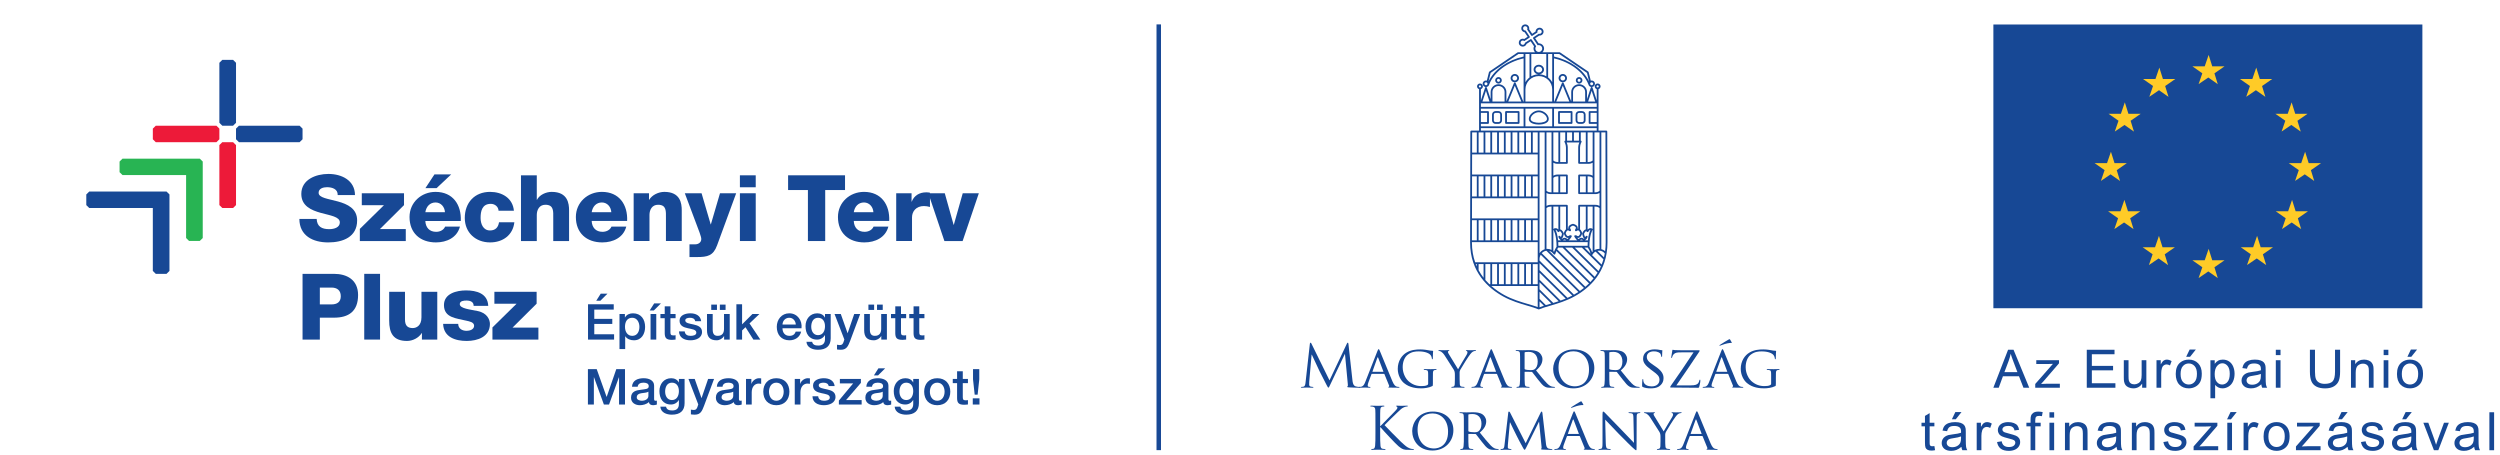 <svg width="253" height="46" viewBox="0 0 253 46" fill="none" xmlns="http://www.w3.org/2000/svg">
<path d="M153.298 8.146C153.165 8.146 153.058 8.04 153.058 7.909C153.058 7.777 153.165 7.67 153.298 7.67C153.43 7.67 153.538 7.777 153.538 7.909C153.538 8.04 153.43 8.146 153.298 8.146ZM153.298 7.488C153.064 7.488 152.874 7.675 152.874 7.909C152.874 8.139 153.064 8.327 153.298 8.327C153.532 8.327 153.723 8.139 153.723 7.909C153.723 7.675 153.532 7.488 153.298 7.488Z" fill="#174895"/>
<path d="M151.647 8.28C151.562 8.28 151.495 8.212 151.495 8.128C151.495 8.046 151.562 7.979 151.647 7.979C151.73 7.979 151.798 8.046 151.798 8.128C151.798 8.212 151.73 8.28 151.647 8.28ZM151.647 7.797C151.461 7.797 151.312 7.946 151.312 8.128C151.312 8.312 151.461 8.461 151.647 8.461C151.832 8.461 151.982 8.312 151.982 8.128C151.982 7.946 151.832 7.797 151.647 7.797Z" fill="#174895"/>
<path d="M155.726 12.422C155.44 12.422 154.9 12.342 154.9 12.039C154.9 11.708 155.325 11.357 155.726 11.357C156.129 11.357 156.554 11.708 156.554 12.039C156.554 12.342 156.012 12.422 155.726 12.422ZM155.726 11.176C155.226 11.176 154.716 11.611 154.716 12.039C154.716 12.456 155.261 12.603 155.726 12.603C156.193 12.603 156.736 12.456 156.736 12.039C156.736 11.611 156.227 11.176 155.726 11.176Z" fill="#174895"/>
<path d="M158.155 8.146C158.022 8.146 157.915 8.04 157.915 7.909C157.915 7.777 158.022 7.67 158.155 7.67C158.289 7.67 158.395 7.777 158.395 7.909C158.395 8.04 158.289 8.146 158.155 8.146ZM158.155 7.488C157.922 7.488 157.73 7.675 157.73 7.909C157.73 8.139 157.922 8.327 158.155 8.327C158.389 8.327 158.58 8.139 158.58 7.909C158.58 7.675 158.389 7.488 158.155 7.488Z" fill="#174895"/>
<path d="M159.807 8.28C159.722 8.28 159.655 8.212 159.655 8.128C159.655 8.046 159.722 7.979 159.807 7.979C159.892 7.979 159.959 8.046 159.959 8.128C159.959 8.212 159.892 8.28 159.807 8.28ZM159.807 7.797C159.623 7.797 159.472 7.946 159.472 8.128C159.472 8.312 159.623 8.461 159.807 8.461C159.993 8.461 160.143 8.312 160.143 8.128C160.143 7.946 159.993 7.797 159.807 7.797Z" fill="#174895"/>
<path d="M158.952 12.355H157.862V11.425H158.952V12.355ZM159.044 11.242H157.77C157.719 11.242 157.678 11.282 157.678 11.333V12.444C157.678 12.494 157.719 12.537 157.77 12.537H159.044C159.095 12.537 159.134 12.494 159.134 12.444V11.333C159.134 11.282 159.095 11.242 159.044 11.242Z" fill="#174895"/>
<path d="M160.277 12.186C160.277 12.279 160.201 12.355 160.106 12.355H159.805C159.711 12.355 159.633 12.279 159.633 12.186V11.595C159.633 11.501 159.711 11.424 159.805 11.424H160.106C160.201 11.424 160.277 11.501 160.277 11.595V12.186ZM160.106 11.243H159.805C159.609 11.243 159.45 11.401 159.45 11.595V12.186C159.45 12.379 159.609 12.536 159.805 12.536H160.106C160.3 12.536 160.461 12.379 160.461 12.186V11.595C160.461 11.401 160.3 11.243 160.106 11.243Z" fill="#174895"/>
<path d="M162.438 25.415C162.325 25.318 162.194 25.251 162.054 25.214V19.336V19.334V13.4H162.472C162.474 14.412 162.495 23.552 162.495 24.542C162.495 24.848 162.474 25.138 162.438 25.415ZM162.321 26.041L161.661 25.388C161.715 25.374 161.77 25.366 161.827 25.366C162.047 25.366 162.254 25.467 162.402 25.639C162.379 25.776 162.352 25.91 162.321 26.041ZM162.083 26.777L161.111 25.813C161.13 25.806 161.147 25.791 161.157 25.773C161.236 25.635 161.346 25.528 161.473 25.459L162.265 26.243C162.213 26.429 162.151 26.606 162.083 26.777ZM161.769 27.433L159.366 25.057H160.086L162.007 26.957C161.935 27.124 161.855 27.282 161.769 27.433ZM161.385 28.022L158.388 25.057H159.107L161.675 27.595C161.582 27.745 161.487 27.887 161.385 28.022ZM160.94 28.55L157.583 25.229C157.614 25.17 157.648 25.111 157.685 25.057H158.128L161.272 28.168C161.166 28.302 161.054 28.429 160.94 28.55ZM160.438 29.023L156.765 25.389C156.952 25.434 157.12 25.553 157.232 25.725C157.253 25.754 157.289 25.769 157.325 25.763C157.362 25.758 157.39 25.731 157.398 25.695C157.425 25.595 157.46 25.497 157.499 25.403L160.812 28.68C160.69 28.801 160.564 28.916 160.438 29.023ZM159.885 29.445L156.025 25.624C156.148 25.49 156.309 25.399 156.492 25.374L160.295 29.139C160.159 29.249 160.024 29.348 159.885 29.445ZM159.284 29.819L155.801 26.371V26.221V26.216C155.801 26.055 155.844 25.904 155.918 25.775L159.73 29.548C159.581 29.646 159.43 29.736 159.284 29.819ZM158.634 30.142L155.801 27.342V26.629L159.117 29.91C158.955 29.995 158.794 30.072 158.634 30.142ZM157.931 30.418L155.801 28.309V27.597L158.451 30.221C158.277 30.292 158.102 30.358 157.931 30.418ZM157.191 30.656L155.801 29.279V28.566L157.739 30.484C157.553 30.545 157.37 30.602 157.191 30.656ZM156.824 30.765C156.69 30.803 156.561 30.841 156.439 30.878L155.801 30.247V29.536L156.993 30.715C156.936 30.732 156.88 30.747 156.824 30.765ZM155.801 31.095V30.504L156.242 30.939C156.083 30.989 155.937 31.04 155.801 31.095ZM156.321 13.4V25.227C156.11 25.291 155.926 25.432 155.801 25.617V13.4H156.321ZM149.866 12.967H161.589V13.217H149.866V12.967ZM155.617 15.445H155.115V13.4H155.617V15.445ZM154.43 13.4H154.932V15.445H154.43V13.4ZM153.746 13.4H154.247V15.445H153.746V13.4ZM153.06 13.4H153.561V15.445H153.06V13.4ZM152.376 13.4H152.877V15.445H152.376V13.4ZM151.692 13.4H152.193V15.445H151.692V13.4ZM151.005 13.4H151.507V15.445H151.005V13.4ZM150.319 13.4H150.821V15.445H150.319V13.4ZM155.617 17.664H148.973C148.974 16.938 148.976 16.241 148.977 15.626H155.617V17.664ZM155.617 19.884H155.115V17.847H155.617V19.884ZM154.43 17.847H154.932V19.884H154.43V17.847ZM153.746 17.847H154.247V19.884H153.746V17.847ZM153.06 17.847H153.561V19.884H153.06V17.847ZM152.376 17.847H152.877V19.884H152.376V17.847ZM151.692 17.847H152.193V19.884H151.692V17.847ZM151.005 17.847H151.507V19.884H151.005V17.847ZM150.319 17.847H150.821V19.884H150.319V17.847ZM149.635 17.847H150.137V19.884H149.635V17.847ZM155.617 22.104H148.965C148.965 21.483 148.968 20.787 148.969 20.065H155.617V22.104ZM155.617 24.323H155.115V22.285H155.617V24.323ZM154.43 22.285H154.932V24.323H154.43V22.285ZM153.746 22.285H154.247V24.323H153.746V22.285ZM153.06 22.285H153.561V24.323H153.06V22.285ZM152.376 22.285H152.877V24.323H152.376V22.285ZM151.692 22.285H152.193V24.323H151.692V22.285ZM151.005 22.285H151.507V24.323H151.005V22.285ZM150.319 22.285H150.821V24.323H150.319V22.285ZM149.635 22.285H150.137V24.323H149.635V22.285ZM155.617 26.544H149.285C149.08 25.959 148.959 25.295 148.959 24.542V24.506H155.617V26.544ZM155.617 28.764H155.115V26.727H155.617V28.764ZM154.43 26.725H154.932V28.763H154.43V26.725ZM153.746 26.725H154.247V28.763H153.746V26.725ZM153.06 26.725H153.561V28.763H153.06V26.725ZM152.376 26.725H152.877V28.763H152.376V26.725ZM151.692 26.725H152.193V28.763H151.692V26.725ZM151.005 26.725H151.507V28.763H151.005V26.725ZM155.617 31.08C155.336 30.971 155.004 30.873 154.629 30.765C153.885 30.546 153.04 30.298 152.227 29.851C151.8 29.616 151.352 29.318 150.928 28.946H155.617V31.08ZM150.822 28.764H150.73C150.59 28.63 150.451 28.488 150.319 28.336V26.725H150.822V28.764ZM150.137 28.111C149.954 27.876 149.785 27.62 149.635 27.342V26.725H150.137V28.111ZM149.453 26.968C149.416 26.889 149.383 26.809 149.349 26.725H149.453V26.968ZM148.964 22.285H149.453V24.323H148.959C148.961 23.936 148.962 23.201 148.964 22.285ZM148.973 17.847H149.453V19.884H148.969C148.97 19.21 148.971 18.517 148.973 17.847ZM148.982 13.4H149.453V15.445H148.978C148.98 14.421 148.982 13.653 148.982 13.4ZM149.635 13.4H150.137V15.445H149.635V13.4ZM149.661 8.742C149.661 8.681 149.712 8.632 149.774 8.632C149.837 8.632 149.887 8.681 149.887 8.742C149.887 8.805 149.837 8.854 149.774 8.854C149.712 8.854 149.661 8.805 149.661 8.742ZM149.866 11.425H150.494V12.354H149.866V11.425ZM150.586 12.537C150.637 12.537 150.679 12.495 150.679 12.446V11.333C150.679 11.283 150.637 11.244 150.586 11.244H149.866V10.994H154.188V12.786H149.866V12.537H150.586ZM157.083 12.786H154.372V10.994H157.083V12.786ZM161.589 10.812H149.866V10.46H161.589V10.812ZM150.379 9.189L150.737 10.278H150.021L150.379 9.189ZM150.227 8.478C150.227 8.396 150.296 8.327 150.379 8.327C150.463 8.327 150.532 8.396 150.532 8.478C150.532 8.56 150.463 8.628 150.379 8.628C150.296 8.628 150.227 8.56 150.227 8.478ZM152.263 9.311V10.278H151.036V9.311C151.036 8.977 151.311 8.704 151.65 8.704C151.986 8.704 152.263 8.977 152.263 9.311ZM153.96 10.278H152.637L153.298 8.67L153.96 10.278ZM150.709 8.539C151.201 7.29 152.529 6.289 154.188 5.907V10.278H154.158L153.383 8.396C153.369 8.361 153.335 8.339 153.298 8.339C153.261 8.339 153.228 8.361 153.214 8.396L152.446 10.263V9.311C152.446 8.877 152.088 8.524 151.65 8.524C151.21 8.524 150.853 8.877 150.853 9.311V10.04L150.466 8.866C150.457 8.837 150.434 8.817 150.403 8.808C150.556 8.797 150.682 8.685 150.709 8.539ZM150.853 7.376L153.66 5.468H154.188V5.721C152.55 6.088 151.215 7.042 150.635 8.252L150.853 7.376ZM154.373 9.042C154.373 8.302 154.979 7.7 155.725 7.7C156.474 7.7 157.083 8.302 157.083 9.042V10.278H154.373V9.042ZM154.373 5.468H154.785V7.839C154.615 7.97 154.475 8.133 154.373 8.321V5.468ZM155.725 7.34C155.539 7.34 155.386 7.203 155.386 7.037C155.386 6.87 155.539 6.736 155.725 6.736C155.916 6.736 156.069 6.87 156.069 7.037C156.069 7.203 155.916 7.34 155.725 7.34ZM154.968 5.468H156.486V7.718C156.272 7.598 156.026 7.527 155.764 7.521C156.037 7.503 156.253 7.292 156.253 7.037C156.253 6.771 156.017 6.554 155.725 6.554C155.438 6.554 155.202 6.771 155.202 7.037C155.202 7.292 155.417 7.503 155.688 7.521C155.428 7.527 155.181 7.598 154.968 7.718V5.468ZM154.988 3.973H154.978C154.951 3.973 154.924 3.967 154.9 3.955L154.326 4.332L154.318 4.368C154.306 4.423 154.273 4.469 154.227 4.5C154.191 4.524 154.146 4.538 154.105 4.538C154.031 4.538 153.961 4.5 153.92 4.439C153.853 4.34 153.881 4.204 153.982 4.137C154.05 4.092 154.142 4.09 154.213 4.129L154.261 4.158L154.799 3.804C154.799 3.801 154.799 3.799 154.799 3.796C154.799 3.767 154.805 3.742 154.818 3.718L154.396 3.088L154.348 3.087C154.276 3.084 154.211 3.048 154.172 2.989C154.105 2.888 154.133 2.753 154.234 2.685C154.27 2.663 154.312 2.65 154.354 2.65C154.43 2.65 154.499 2.685 154.54 2.748C154.578 2.806 154.586 2.877 154.562 2.941L154.547 2.986L154.97 3.618H154.978C155.005 3.618 155.032 3.624 155.055 3.634L155.591 3.285L155.586 3.229C155.576 3.146 155.612 3.068 155.682 3.021C155.717 2.998 155.76 2.986 155.803 2.986C155.877 2.986 155.946 3.022 155.988 3.084C156.02 3.133 156.031 3.191 156.02 3.249C156.008 3.305 155.975 3.353 155.925 3.386C155.879 3.417 155.82 3.429 155.765 3.418L155.729 3.412L155.158 3.788V3.796C155.158 3.823 155.153 3.85 155.141 3.873L155.612 4.58L155.671 4.57C155.803 4.55 155.941 4.61 156.016 4.721C156.068 4.798 156.087 4.889 156.067 4.981C156.05 5.071 155.996 5.149 155.918 5.202C155.86 5.238 155.794 5.259 155.725 5.259C155.607 5.259 155.497 5.201 155.434 5.104C155.358 4.992 155.356 4.844 155.429 4.729L155.46 4.679L154.988 3.973ZM156.67 5.468H157.083V8.321C156.979 8.133 156.839 7.97 156.67 7.839V5.468ZM158.817 10.278H157.494L158.155 8.67L158.817 10.278ZM160.418 9.311V10.278H159.191V9.311C159.191 8.977 159.468 8.704 159.805 8.704C160.144 8.704 160.418 8.977 160.418 9.311ZM157.266 5.907C158.926 6.289 160.252 7.29 160.745 8.539C160.773 8.685 160.897 8.797 161.051 8.808C161.022 8.817 160.997 8.837 160.989 8.866L160.603 10.04V9.311C160.603 8.877 160.244 8.524 159.805 8.524C159.366 8.524 159.009 8.877 159.009 9.311V10.263L158.24 8.396C158.227 8.361 158.193 8.339 158.155 8.339C158.119 8.339 158.084 8.361 158.07 8.396L157.296 10.278H157.266V5.907ZM157.266 5.468H157.795L160.601 7.376L160.819 8.252C160.238 7.042 158.906 6.088 157.266 5.721V5.468ZM161.076 8.327C161.16 8.327 161.228 8.396 161.228 8.478C161.228 8.56 161.16 8.628 161.076 8.628C160.991 8.628 160.923 8.56 160.923 8.478C160.923 8.396 160.991 8.327 161.076 8.327ZM161.433 10.278H160.717L161.076 9.189L161.433 10.278ZM161.589 12.354H160.959V11.425H161.589V12.354ZM160.868 11.244C160.818 11.244 160.777 11.283 160.777 11.333V12.446C160.777 12.495 160.818 12.537 160.868 12.537H161.589V12.786H157.266V10.994H161.589V11.244H160.868ZM160.483 19.462H159.898V17.847H160.483V19.462ZM161.177 18.003V19.462H160.666V17.847H160.74C160.991 17.847 161.13 17.955 161.177 18.003ZM160.666 16.398V13.4H161.177V16.241C161.128 16.288 160.991 16.398 160.74 16.398H160.666ZM160.047 14.279C160.031 14.252 160.004 14.237 159.974 14.235V13.4H160.483V16.398H159.899V14.93C159.899 14.642 160.047 14.371 160.049 14.37C160.064 14.341 160.064 14.307 160.047 14.279ZM159.279 13.4H159.79V14.235H159.279V13.4ZM158.585 13.4H159.096V14.235H158.585V13.4ZM158.327 14.37C158.328 14.372 158.476 14.639 158.476 14.93V16.398H157.893V13.4H158.401V14.235C158.371 14.237 158.343 14.252 158.327 14.279C158.312 14.307 158.31 14.342 158.327 14.37ZM157.198 16.241V13.4H157.708V16.398H157.636C157.384 16.398 157.245 16.288 157.198 16.241ZM157.893 17.847H158.478V19.462H157.893V17.847ZM157.198 19.462V18.003C157.245 17.955 157.384 17.847 157.636 17.847H157.708V19.462H157.198ZM156.504 19.302V13.4H157.015V19.462H156.931C156.679 19.462 156.549 19.349 156.504 19.302ZM157.015 20.91V25.291C156.884 25.223 156.74 25.186 156.592 25.186C156.561 25.186 156.533 25.187 156.504 25.189V21.06C156.549 21.015 156.68 20.91 156.931 20.91H157.015ZM161.131 23.137C161.071 23.107 161.011 23.092 160.951 23.092C160.823 23.092 160.729 23.16 160.666 23.231V20.91H161.177V23.196C161.171 23.172 161.155 23.151 161.131 23.137ZM160.848 24.964C160.848 23.74 161.161 23.275 161.163 23.269C161.169 23.261 161.174 23.251 161.177 23.24V25.452C161.156 25.473 161.135 25.495 161.115 25.517C161.052 25.32 160.961 25.136 160.848 24.964ZM160.691 25.057C160.817 25.244 160.91 25.451 160.969 25.673L160.346 25.057H160.691ZM160.68 24.506C160.672 24.621 160.666 24.742 160.665 24.875H157.71C157.708 24.742 157.702 24.621 157.694 24.506H160.68ZM158.486 24.323H158.187C158.201 24.304 158.249 24.245 158.355 24.245C158.387 24.245 158.434 24.274 158.479 24.317C158.482 24.32 158.484 24.32 158.486 24.323ZM158.476 23.21C158.336 23.326 158.265 23.549 158.265 23.608C158.265 23.662 158.388 24.076 158.665 24.076C158.697 24.076 158.724 24.074 158.749 24.07C158.734 24.088 158.72 24.106 158.704 24.121C158.664 24.164 158.636 24.184 158.615 24.195C158.613 24.192 158.611 24.19 158.607 24.186C158.549 24.131 158.459 24.063 158.355 24.063C158.218 24.063 158.131 24.12 158.077 24.173C158.065 24.162 158.052 24.15 158.037 24.14C158.088 24.119 158.142 24.069 158.179 23.962C158.271 23.701 158.27 23.65 158.238 23.58L158.236 23.573C158.235 23.57 158.102 23.248 157.893 23.215V20.91H158.476V23.21ZM160.189 24.323H159.888L159.895 24.317C159.942 24.274 159.988 24.245 160.018 24.245C160.127 24.245 160.174 24.303 160.189 24.323ZM160.483 23.215C160.276 23.246 160.141 23.568 160.139 23.573L160.135 23.58C160.108 23.65 160.106 23.702 160.196 23.962C160.234 24.069 160.287 24.118 160.34 24.14C160.323 24.15 160.311 24.162 160.297 24.172C160.244 24.12 160.156 24.063 160.018 24.063C159.916 24.063 159.826 24.131 159.768 24.188C159.764 24.19 159.762 24.192 159.759 24.195C159.735 24.184 159.706 24.16 159.67 24.121C159.655 24.106 159.641 24.088 159.625 24.07C159.65 24.074 159.678 24.076 159.709 24.076C159.976 24.076 160.111 23.686 160.111 23.608C160.111 23.549 160.039 23.326 159.899 23.21V20.91H160.483V23.215ZM160.611 23.866C160.573 23.85 160.527 23.862 160.502 23.896C160.473 23.934 160.426 23.97 160.407 23.97C160.403 23.969 160.386 23.952 160.368 23.904C160.291 23.683 160.301 23.661 160.307 23.65L160.311 23.636C160.34 23.566 160.448 23.393 160.516 23.393C160.534 23.393 160.561 23.415 160.584 23.451C160.605 23.479 160.635 23.493 160.669 23.489C160.7 23.489 160.73 23.467 160.744 23.438C160.744 23.436 160.825 23.273 160.951 23.273H160.954C160.879 23.427 160.753 23.758 160.696 24.323H160.398C160.492 24.256 160.641 24.123 160.666 23.963C160.672 23.923 160.649 23.883 160.611 23.866ZM158.931 23.162C158.91 23.137 158.896 23.12 158.896 23.048C158.896 22.943 159.117 22.848 159.188 22.832C159.248 22.846 159.48 22.937 159.48 23.048C159.48 23.12 159.463 23.137 159.444 23.163C159.425 23.187 159.394 23.223 159.394 23.284V23.31C159.394 23.337 159.405 23.362 159.426 23.38C159.447 23.398 159.476 23.405 159.502 23.4C159.546 23.392 159.573 23.368 159.593 23.352C159.619 23.332 159.638 23.317 159.709 23.317C159.717 23.317 159.728 23.32 159.735 23.323C159.75 23.338 159.768 23.35 159.787 23.352C159.862 23.419 159.916 23.561 159.926 23.608C159.914 23.668 159.822 23.896 159.709 23.896C159.638 23.896 159.618 23.88 159.593 23.86C159.568 23.84 159.531 23.811 159.472 23.811H159.404C159.371 23.811 159.343 23.827 159.325 23.855C159.31 23.881 159.309 23.916 159.323 23.943C159.328 23.952 159.42 24.121 159.535 24.245C159.567 24.277 159.596 24.304 159.623 24.323H158.75C158.779 24.304 158.809 24.277 158.839 24.245C158.955 24.121 159.048 23.951 159.052 23.943C159.066 23.916 159.066 23.881 159.049 23.855C159.033 23.827 159.002 23.811 158.97 23.811H158.903C158.843 23.811 158.806 23.84 158.781 23.86C158.758 23.879 158.737 23.896 158.665 23.896C158.553 23.896 158.462 23.667 158.448 23.608C158.459 23.555 158.517 23.418 158.589 23.352C158.609 23.348 158.627 23.337 158.638 23.323C158.646 23.32 158.656 23.317 158.665 23.317C158.737 23.317 158.757 23.332 158.781 23.352C158.802 23.368 158.831 23.392 158.873 23.4C158.9 23.405 158.927 23.398 158.948 23.38C158.969 23.362 158.981 23.337 158.981 23.31V23.284C158.981 23.223 158.951 23.187 158.931 23.162ZM157.423 23.273H157.425C157.55 23.273 157.63 23.436 157.632 23.438C157.644 23.467 157.674 23.489 157.706 23.489C157.739 23.491 157.769 23.479 157.79 23.451C157.815 23.415 157.84 23.393 157.859 23.393C157.929 23.393 158.037 23.563 158.063 23.636L158.07 23.652C158.074 23.661 158.084 23.683 158.006 23.904C157.989 23.952 157.972 23.969 157.968 23.97C157.95 23.97 157.902 23.934 157.874 23.897C157.85 23.862 157.804 23.85 157.765 23.866C157.726 23.881 157.704 23.922 157.71 23.962C157.734 24.123 157.882 24.256 157.976 24.323H157.679C157.622 23.758 157.497 23.427 157.423 23.273ZM157.198 23.196V20.91H157.708V23.231C157.647 23.16 157.553 23.092 157.425 23.092C157.365 23.092 157.305 23.107 157.244 23.137C157.222 23.151 157.205 23.172 157.198 23.196ZM157.212 23.269C157.215 23.275 157.526 23.74 157.526 24.963C157.421 25.124 157.333 25.296 157.271 25.48C157.249 25.457 157.223 25.433 157.198 25.412V23.239C157.201 23.249 157.205 23.261 157.212 23.269ZM161.872 21.06V25.187C161.856 25.187 161.842 25.186 161.827 25.186C161.698 25.186 161.573 25.214 161.458 25.264C161.455 25.264 161.455 25.265 161.453 25.265C161.422 25.279 161.39 25.295 161.36 25.311V20.91H161.444C161.694 20.91 161.827 21.015 161.872 21.06ZM161.444 20.728H159.807C159.756 20.728 159.715 20.769 159.715 20.819V23.136C159.713 23.136 159.712 23.135 159.709 23.135C159.691 23.135 159.672 23.137 159.655 23.137C159.66 23.114 159.663 23.084 159.663 23.048C159.663 22.774 159.246 22.651 159.188 22.651C159.107 22.651 158.712 22.784 158.712 23.048C158.712 23.084 158.715 23.114 158.72 23.137C158.704 23.137 158.686 23.135 158.665 23.135C158.664 23.135 158.662 23.136 158.659 23.136V20.819C158.659 20.769 158.62 20.728 158.568 20.728H156.931C156.74 20.728 156.6 20.779 156.504 20.835V19.532C156.6 19.59 156.74 19.642 156.931 19.642H158.568C158.62 19.642 158.659 19.601 158.659 19.553V17.755C158.659 17.705 158.62 17.664 158.568 17.664H157.636C157.44 17.664 157.297 17.719 157.198 17.776V16.468C157.297 16.524 157.44 16.579 157.636 16.579H158.568C158.62 16.579 158.659 16.537 158.659 16.487V14.93C158.659 14.727 158.6 14.536 158.552 14.417H159.824C159.777 14.536 159.715 14.727 159.715 14.93V16.487C159.715 16.537 159.756 16.579 159.807 16.579H160.74C160.934 16.579 161.078 16.524 161.177 16.468V17.776C161.078 17.719 160.934 17.664 160.74 17.664H159.807C159.756 17.664 159.715 17.705 159.715 17.755V19.553C159.715 19.601 159.756 19.642 159.807 19.642H161.444C161.634 19.642 161.776 19.59 161.872 19.532V20.835C161.776 20.779 161.634 20.728 161.444 20.728ZM161.872 13.4V19.302C161.827 19.35 161.694 19.462 161.444 19.462H161.36V13.4H161.872ZM161.568 8.742C161.568 8.681 161.619 8.632 161.681 8.632C161.743 8.632 161.793 8.681 161.793 8.742C161.793 8.805 161.743 8.854 161.681 8.854C161.619 8.854 161.568 8.805 161.568 8.742ZM162.655 13.308C162.655 13.258 162.614 13.217 162.565 13.217H161.771V9.021C161.89 8.982 161.977 8.872 161.977 8.742C161.977 8.581 161.843 8.449 161.681 8.449C161.518 8.449 161.385 8.581 161.385 8.742C161.385 8.872 161.47 8.982 161.589 9.021V10.166L161.163 8.866C161.153 8.837 161.128 8.817 161.099 8.808C161.273 8.796 161.411 8.653 161.411 8.478C161.411 8.295 161.261 8.146 161.076 8.146C161.043 8.146 161.014 8.152 160.986 8.16L160.772 7.3C160.766 7.279 160.752 7.258 160.736 7.245L157.874 5.302C157.86 5.292 157.842 5.287 157.823 5.287H156.1C156.176 5.213 156.225 5.121 156.248 5.016C156.276 4.879 156.248 4.739 156.17 4.622C156.067 4.467 155.89 4.378 155.704 4.385L155.359 3.872L155.772 3.601C155.782 3.602 155.794 3.603 155.803 3.603C155.883 3.603 155.961 3.58 156.026 3.538C156.116 3.478 156.178 3.387 156.2 3.284C156.221 3.179 156.2 3.072 156.139 2.982C156.065 2.871 155.94 2.804 155.803 2.804C155.725 2.804 155.647 2.828 155.58 2.871C155.469 2.943 155.403 3.064 155.399 3.192L155.057 3.418L154.75 2.959C154.773 2.852 154.752 2.739 154.692 2.647C154.618 2.536 154.492 2.469 154.354 2.469C154.276 2.469 154.199 2.491 154.133 2.534C153.947 2.656 153.897 2.904 154.019 3.088C154.082 3.181 154.182 3.245 154.291 3.263L154.598 3.718L154.251 3.946C154.129 3.9 153.989 3.915 153.881 3.985C153.697 4.106 153.644 4.355 153.768 4.54C153.842 4.651 153.969 4.717 154.105 4.717C154.185 4.717 154.26 4.695 154.328 4.651C154.403 4.601 154.458 4.529 154.488 4.445L154.9 4.175L155.243 4.685C155.164 4.851 155.176 5.048 155.28 5.205C155.3 5.233 155.325 5.261 155.35 5.287H153.631C153.613 5.287 153.594 5.292 153.578 5.302L150.721 7.245C150.701 7.258 150.688 7.279 150.683 7.3L150.469 8.16C150.44 8.152 150.411 8.146 150.379 8.146C150.193 8.146 150.043 8.295 150.043 8.478C150.043 8.653 150.181 8.796 150.355 8.808C150.325 8.817 150.302 8.837 150.291 8.866L149.866 10.166V9.021C149.984 8.982 150.069 8.872 150.069 8.742C150.069 8.581 149.936 8.449 149.774 8.449C149.612 8.449 149.477 8.581 149.477 8.742C149.477 8.872 149.564 8.982 149.682 9.021V13.217H148.89C148.841 13.217 148.799 13.258 148.799 13.308C148.799 13.41 148.775 23.501 148.775 24.542C148.775 27.531 150.605 29.166 152.137 30.009C152.968 30.466 153.823 30.717 154.578 30.938C155.012 31.066 155.387 31.175 155.69 31.306C155.704 31.311 155.715 31.313 155.725 31.313C155.741 31.313 155.752 31.311 155.762 31.306C156.067 31.175 156.442 31.066 156.878 30.938C157.632 30.717 158.485 30.466 159.316 30.009C160.85 29.166 162.677 27.531 162.677 24.542C162.677 23.501 162.655 13.41 162.655 13.308Z" fill="#174895"/>
<path d="M152.503 11.425H153.592V12.355H152.503V11.425ZM152.411 12.537H153.684C153.734 12.537 153.774 12.494 153.774 12.444V11.333C153.774 11.282 153.734 11.242 153.684 11.242H152.411C152.359 11.242 152.318 11.282 152.318 11.333V12.444C152.318 12.494 152.359 12.537 152.411 12.537Z" fill="#174895"/>
<path d="M151.177 11.595C151.177 11.501 151.253 11.425 151.347 11.425H151.65C151.743 11.425 151.821 11.501 151.821 11.595V12.187C151.821 12.278 151.743 12.355 151.65 12.355H151.347C151.253 12.355 151.177 12.278 151.177 12.187V11.595ZM151.347 12.537H151.65C151.845 12.537 152.003 12.379 152.003 12.187V11.595C152.003 11.401 151.845 11.243 151.65 11.243H151.347C151.153 11.243 150.994 11.401 150.994 11.595V12.187C150.994 12.379 151.153 12.537 151.347 12.537Z" fill="#174895"/>
<path d="M136.866 38.474C136.89 38.688 136.931 39.019 137.19 39.102C137.363 39.155 137.519 39.155 137.58 39.155C137.608 39.155 137.626 39.16 137.626 39.184C137.626 39.22 137.573 39.238 137.5 39.238C137.369 39.238 136.722 39.22 136.502 39.202C136.364 39.191 136.335 39.173 136.335 39.144C136.335 39.119 136.345 39.108 136.377 39.102C136.406 39.096 136.411 38.994 136.4 38.889L136.113 35.834H136.094L134.628 38.911C134.503 39.173 134.486 39.226 134.431 39.226C134.39 39.226 134.36 39.167 134.247 38.954C134.091 38.663 133.577 37.64 133.546 37.582C133.494 37.473 132.823 36.054 132.756 35.893H132.734L132.493 38.64C132.488 38.734 132.488 38.841 132.488 38.943C132.488 39.032 132.554 39.108 132.643 39.125C132.744 39.149 132.834 39.155 132.871 39.155C132.894 39.155 132.918 39.167 132.918 39.184C132.918 39.226 132.882 39.238 132.81 39.238C132.589 39.238 132.302 39.22 132.254 39.22C132.2 39.22 131.914 39.238 131.751 39.238C131.692 39.238 131.65 39.226 131.65 39.184C131.65 39.167 131.68 39.155 131.711 39.155C131.757 39.155 131.799 39.155 131.889 39.138C132.086 39.102 132.105 38.871 132.128 38.646L132.559 34.787C132.565 34.722 132.589 34.681 132.625 34.681C132.662 34.681 132.685 34.703 132.714 34.769L134.545 38.492L136.305 34.775C136.328 34.722 136.351 34.681 136.394 34.681C136.436 34.681 136.454 34.726 136.466 34.84L136.866 38.474Z" fill="#174895"/>
<path d="M139.978 37.629C140.002 37.629 140.002 37.616 139.997 37.593L139.475 36.212C139.446 36.137 139.415 36.137 139.386 36.212L138.895 37.593C138.889 37.616 138.895 37.629 138.914 37.629H139.978ZM139.392 35.534C139.457 35.368 139.482 35.337 139.518 35.337C139.572 35.337 139.589 35.409 139.643 35.521C139.74 35.734 140.583 37.812 140.906 38.575C141.097 39.026 141.24 39.091 141.354 39.126C141.431 39.149 141.509 39.155 141.563 39.155C141.593 39.155 141.63 39.167 141.63 39.197C141.63 39.226 141.57 39.237 141.509 39.237C141.431 39.237 141.044 39.237 140.677 39.226C140.577 39.221 140.493 39.221 140.493 39.192C140.493 39.167 140.505 39.167 140.529 39.155C140.558 39.143 140.612 39.102 140.577 39.02L140.104 37.864C140.091 37.841 140.085 37.836 140.055 37.836H138.841C138.818 37.836 138.799 37.847 138.788 37.877L138.489 38.682C138.441 38.806 138.411 38.931 138.411 39.02C138.411 39.119 138.5 39.155 138.59 39.155H138.638C138.68 39.155 138.692 39.174 138.692 39.197C138.692 39.226 138.662 39.237 138.615 39.237C138.489 39.237 138.201 39.221 138.141 39.221C138.088 39.221 137.825 39.237 137.61 39.237C137.543 39.237 137.508 39.226 137.508 39.197C137.508 39.174 137.531 39.155 137.555 39.155C137.591 39.155 137.668 39.149 137.711 39.143C137.95 39.113 138.052 38.937 138.154 38.682L139.392 35.534Z" fill="#174895"/>
<path d="M144.53 37.954C144.53 37.545 144.517 37.486 144.302 37.444C144.26 37.439 144.171 37.433 144.124 37.433C144.105 37.433 144.081 37.409 144.081 37.391C144.081 37.355 144.105 37.35 144.165 37.35C144.403 37.35 144.758 37.361 144.788 37.361C144.811 37.361 145.14 37.35 145.302 37.35C145.36 37.35 145.386 37.355 145.386 37.391C145.386 37.409 145.36 37.433 145.343 37.433C145.307 37.433 145.271 37.433 145.212 37.444C145.068 37.468 145.025 37.545 145.014 37.723C145.009 37.883 145.009 38.03 145.009 38.245V38.806C145.009 39.037 145.003 39.044 144.936 39.079C144.601 39.25 144.124 39.302 143.817 39.302C143.417 39.302 142.668 39.257 142.082 38.764C141.759 38.498 141.454 37.96 141.454 37.331C141.454 36.527 141.868 35.958 142.334 35.681C142.807 35.396 143.334 35.361 143.734 35.361C144.069 35.361 144.44 35.42 144.543 35.444C144.649 35.468 144.835 35.497 144.966 35.497C145.02 35.497 145.032 35.52 145.032 35.545C145.032 35.615 145.003 35.752 145.003 36.254C145.003 36.337 144.978 36.361 144.943 36.361C144.913 36.361 144.907 36.332 144.907 36.284C144.901 36.219 144.871 36.071 144.788 35.952C144.655 35.763 144.255 35.562 143.573 35.562C143.255 35.562 142.873 35.586 142.471 35.888C142.166 36.119 141.952 36.568 141.952 37.154C141.952 37.865 142.323 38.374 142.508 38.546C142.926 38.93 143.369 39.073 143.854 39.073C144.04 39.073 144.284 39.054 144.423 38.978C144.488 38.943 144.53 38.918 144.53 38.824V37.954Z" fill="#174895"/>
<path d="M147.234 37.931C147.234 37.658 147.198 37.557 147.121 37.415C147.079 37.337 146.367 36.22 146.187 35.953C146.062 35.763 145.937 35.651 145.841 35.586C145.763 35.54 145.661 35.514 145.62 35.514C145.589 35.514 145.566 35.492 145.566 35.468C145.566 35.444 145.583 35.432 145.631 35.432C145.733 35.432 146.128 35.444 146.152 35.444C146.187 35.444 146.404 35.432 146.607 35.432C146.667 35.432 146.677 35.444 146.677 35.468C146.677 35.486 146.643 35.504 146.595 35.52C146.552 35.54 146.529 35.562 146.529 35.603C146.529 35.674 146.564 35.734 146.601 35.799L147.557 37.369C147.666 37.155 148.323 36.077 148.419 35.912C148.484 35.799 148.509 35.715 148.509 35.651C148.509 35.58 148.484 35.54 148.426 35.52C148.377 35.508 148.346 35.486 148.346 35.462C148.346 35.444 148.377 35.432 148.43 35.432C148.568 35.432 148.754 35.444 148.796 35.444C148.832 35.444 149.209 35.432 149.31 35.432C149.347 35.432 149.376 35.444 149.376 35.462C149.376 35.486 149.351 35.514 149.31 35.514C149.25 35.514 149.148 35.534 149.065 35.58C148.964 35.639 148.915 35.693 148.801 35.829C148.629 36.03 147.886 37.213 147.779 37.427C147.689 37.604 147.713 37.764 147.713 37.931V38.361C147.713 38.446 147.713 38.659 147.73 38.864C147.743 39.014 147.779 39.109 147.934 39.132C148.007 39.143 148.126 39.155 148.174 39.155C148.203 39.155 148.216 39.179 148.216 39.197C148.216 39.221 148.187 39.238 148.132 39.238C147.839 39.238 147.498 39.221 147.467 39.221C147.444 39.221 147.109 39.238 146.953 39.238C146.894 39.238 146.87 39.227 146.87 39.197C146.87 39.179 146.88 39.155 146.912 39.155C146.959 39.155 147.019 39.143 147.066 39.132C147.175 39.109 147.212 39.014 147.222 38.864C147.234 38.659 147.234 38.446 147.234 38.361V37.931Z" fill="#174895"/>
<path d="M151.373 37.629C151.398 37.629 151.398 37.616 151.393 37.593L150.871 36.212C150.842 36.137 150.81 36.137 150.782 36.212L150.292 37.593C150.285 37.616 150.292 37.629 150.309 37.629H151.373ZM150.788 35.534C150.853 35.368 150.877 35.337 150.913 35.337C150.968 35.337 150.985 35.409 151.039 35.521C151.136 35.734 151.979 37.812 152.302 38.575C152.493 39.026 152.637 39.091 152.75 39.126C152.828 39.149 152.904 39.155 152.959 39.155C152.989 39.155 153.025 39.167 153.025 39.197C153.025 39.226 152.965 39.237 152.904 39.237C152.828 39.237 152.44 39.237 152.074 39.226C151.973 39.221 151.888 39.221 151.888 39.192C151.888 39.167 151.9 39.167 151.925 39.155C151.953 39.143 152.008 39.102 151.973 39.02L151.5 37.864C151.487 37.841 151.481 37.836 151.452 37.836H150.237C150.214 37.836 150.196 37.847 150.183 37.877L149.885 38.682C149.837 38.806 149.806 38.931 149.806 39.02C149.806 39.119 149.896 39.155 149.987 39.155H150.034C150.076 39.155 150.088 39.174 150.088 39.197C150.088 39.226 150.058 39.237 150.011 39.237C149.885 39.237 149.596 39.221 149.538 39.221C149.483 39.221 149.221 39.237 149.005 39.237C148.939 39.237 148.903 39.226 148.903 39.197C148.903 39.174 148.928 39.155 148.951 39.155C148.987 39.155 149.064 39.149 149.106 39.143C149.345 39.113 149.448 38.937 149.551 38.682L150.788 35.534Z" fill="#174895"/>
<path d="M154.289 37.314C154.289 37.343 154.302 37.362 154.325 37.379C154.401 37.421 154.672 37.457 154.905 37.457C155.03 37.457 155.175 37.45 155.299 37.369C155.479 37.25 155.616 36.984 155.616 36.597C155.616 35.971 155.27 35.609 154.708 35.609C154.552 35.609 154.385 35.628 154.33 35.638C154.308 35.651 154.289 35.669 154.289 35.697V37.314ZM153.835 36.888C153.835 36.107 153.835 35.965 153.821 35.804C153.81 35.634 153.78 35.551 153.606 35.527C153.564 35.52 153.475 35.514 153.428 35.514C153.409 35.514 153.385 35.492 153.385 35.473C153.385 35.444 153.409 35.431 153.47 35.431C153.709 35.431 154.061 35.444 154.092 35.444C154.145 35.444 154.587 35.431 154.749 35.431C155.084 35.431 155.455 35.461 155.731 35.651C155.862 35.746 156.095 35.988 156.095 36.337C156.095 36.711 155.941 37.071 155.449 37.486C155.88 38.019 156.244 38.474 156.55 38.788C156.83 39.073 157.005 39.119 157.136 39.137C157.238 39.156 157.291 39.156 157.322 39.156C157.353 39.156 157.369 39.178 157.369 39.198C157.369 39.226 157.339 39.239 157.244 39.239H156.914C156.615 39.239 156.485 39.209 156.353 39.137C156.124 39.019 155.934 38.776 155.634 38.398C155.413 38.125 155.181 37.8 155.066 37.664C155.042 37.64 155.03 37.634 154.995 37.634L154.325 37.623C154.302 37.623 154.289 37.634 154.289 37.664V37.782C154.289 38.268 154.289 38.659 154.312 38.865C154.33 39.014 154.36 39.108 154.521 39.132C154.593 39.143 154.708 39.156 154.755 39.156C154.792 39.156 154.798 39.178 154.798 39.198C154.798 39.22 154.772 39.239 154.713 39.239C154.427 39.239 154.092 39.22 154.067 39.22C154.061 39.22 153.709 39.239 153.547 39.239C153.493 39.239 153.463 39.226 153.463 39.198C153.463 39.178 153.475 39.156 153.504 39.156C153.553 39.156 153.618 39.143 153.667 39.132C153.768 39.108 153.78 39.014 153.805 38.865C153.835 38.659 153.835 38.261 153.835 37.776V36.888Z" fill="#174895"/>
<path d="M159.385 39.096C159.857 39.096 160.808 38.847 160.808 37.391C160.808 36.184 160.066 35.55 159.236 35.55C158.356 35.55 157.722 36.093 157.722 37.19C157.722 38.362 158.434 39.096 159.385 39.096ZM159.266 35.361C160.449 35.361 161.346 36.077 161.346 37.251C161.346 38.374 160.502 39.303 159.236 39.303C157.793 39.303 157.178 38.231 157.178 37.326C157.178 36.515 157.812 35.361 159.266 35.361Z" fill="#174895"/>
<path d="M162.86 37.314C162.86 37.343 162.873 37.362 162.896 37.379C162.973 37.421 163.243 37.457 163.476 37.457C163.601 37.457 163.746 37.45 163.872 37.369C164.051 37.25 164.187 36.984 164.187 36.597C164.187 35.971 163.842 35.609 163.279 35.609C163.124 35.609 162.956 35.628 162.902 35.638C162.879 35.651 162.86 35.669 162.86 35.697V37.314ZM162.406 36.888C162.406 36.107 162.406 35.965 162.393 35.804C162.381 35.634 162.352 35.551 162.178 35.527C162.135 35.52 162.046 35.514 161.999 35.514C161.981 35.514 161.958 35.492 161.958 35.473C161.958 35.444 161.981 35.431 162.041 35.431C162.28 35.431 162.632 35.444 162.663 35.444C162.716 35.444 163.158 35.431 163.321 35.431C163.656 35.431 164.027 35.461 164.302 35.651C164.433 35.746 164.666 35.988 164.666 36.337C164.666 36.711 164.512 37.071 164.021 37.486C164.452 38.019 164.816 38.474 165.121 38.788C165.403 39.073 165.576 39.119 165.707 39.137C165.809 39.156 165.864 39.156 165.893 39.156C165.924 39.156 165.94 39.178 165.94 39.198C165.94 39.226 165.91 39.239 165.815 39.239H165.487C165.186 39.239 165.056 39.209 164.924 39.137C164.697 39.019 164.505 38.776 164.206 38.398C163.984 38.125 163.752 37.8 163.637 37.664C163.614 37.64 163.601 37.634 163.566 37.634L162.896 37.623C162.873 37.623 162.86 37.634 162.86 37.664V37.782C162.86 38.268 162.86 38.659 162.883 38.865C162.902 39.014 162.931 39.108 163.093 39.132C163.165 39.143 163.279 39.156 163.327 39.156C163.363 39.156 163.369 39.178 163.369 39.198C163.369 39.22 163.344 39.239 163.285 39.239C162.998 39.239 162.663 39.22 162.638 39.22C162.632 39.22 162.28 39.239 162.118 39.239C162.064 39.239 162.035 39.226 162.035 39.198C162.035 39.178 162.046 39.156 162.076 39.156C162.125 39.156 162.19 39.143 162.238 39.132C162.34 39.108 162.352 39.014 162.376 38.865C162.406 38.659 162.406 38.261 162.406 37.776V36.888Z" fill="#174895"/>
<path d="M166.257 39.167C166.185 39.132 166.179 39.113 166.179 38.979C166.179 38.73 166.202 38.527 166.209 38.445C166.209 38.392 166.221 38.362 166.251 38.362C166.28 38.362 166.298 38.38 166.298 38.421C166.298 38.463 166.298 38.534 166.317 38.605C166.401 38.972 166.795 39.103 167.149 39.103C167.67 39.103 167.939 38.813 167.939 38.434C167.939 38.073 167.741 37.902 167.275 37.558L167.034 37.38C166.467 36.959 166.28 36.652 166.28 36.303C166.28 35.71 166.753 35.355 167.448 35.355C167.657 35.355 167.867 35.385 167.993 35.415C168.093 35.438 168.135 35.438 168.178 35.438C168.219 35.438 168.232 35.444 168.232 35.474C168.232 35.497 168.207 35.663 168.207 36.006C168.207 36.083 168.202 36.12 168.166 36.12C168.129 36.12 168.123 36.094 168.118 36.054C168.113 35.995 168.07 35.859 168.04 35.804C168.004 35.746 167.83 35.557 167.358 35.557C166.975 35.557 166.657 35.746 166.657 36.102C166.657 36.421 166.819 36.605 167.34 36.953L167.49 37.055C168.129 37.487 168.351 37.836 168.351 38.268C168.351 38.565 168.238 38.884 167.861 39.126C167.639 39.268 167.31 39.303 167.024 39.303C166.778 39.303 166.472 39.268 166.257 39.167Z" fill="#174895"/>
<path d="M171.047 39.002C171.604 39.002 171.746 38.911 171.866 38.771C171.92 38.706 171.955 38.569 171.975 38.498C171.986 38.45 172.003 38.42 172.034 38.42C172.064 38.42 172.075 38.44 172.075 38.533C172.075 38.693 172.003 38.988 171.969 39.112C171.938 39.237 171.932 39.243 171.813 39.243C170.933 39.243 170.042 39.219 169.121 39.219C169.06 39.219 169.023 39.214 169.023 39.179C169.023 39.154 169.03 39.118 169.097 39.024C169.887 37.895 170.664 36.775 171.387 35.657H170.275C170.006 35.657 169.694 35.65 169.527 35.74C169.341 35.833 169.246 36.017 169.228 36.135C169.216 36.212 169.186 36.226 169.156 36.226C169.133 36.226 169.127 36.201 169.127 36.161C169.127 36.102 169.204 35.644 169.234 35.491C169.241 35.419 169.252 35.396 169.281 35.396C169.33 35.396 169.366 35.425 169.504 35.432C170.006 35.45 170.258 35.444 170.424 35.444H171.896C171.975 35.444 172.003 35.455 172.003 35.486C172.003 35.508 171.998 35.544 171.975 35.574C171.209 36.735 170.442 37.859 169.647 39.002H171.047Z" fill="#174895"/>
<path d="M175.243 34.639C175.272 34.693 175.243 34.71 175.219 34.71C175.201 34.71 175.14 34.699 175.039 34.71C174.747 34.74 174.327 34.875 174.13 34.957C174.089 34.977 174.051 34.989 174.04 34.989C174.029 34.989 174.01 34.977 174.01 34.952C174.01 34.934 174.022 34.924 174.051 34.906C174.267 34.757 174.823 34.426 174.866 34.403C174.967 34.344 175.004 34.325 175.033 34.325C175.052 34.325 175.063 34.338 175.094 34.378C175.135 34.438 175.177 34.521 175.243 34.639ZM174.776 37.629C174.8 37.629 174.8 37.617 174.795 37.593L174.273 36.212C174.244 36.137 174.214 36.137 174.183 36.212L173.693 37.593C173.687 37.617 173.693 37.629 173.712 37.629H174.776ZM174.19 35.532C174.256 35.367 174.279 35.337 174.315 35.337C174.369 35.337 174.387 35.408 174.441 35.521C174.538 35.735 175.381 37.811 175.703 38.575C175.894 39.026 176.039 39.091 176.152 39.126C176.229 39.149 176.308 39.156 176.36 39.156C176.392 39.156 176.426 39.168 176.426 39.197C176.426 39.226 176.367 39.239 176.308 39.239C176.229 39.239 175.842 39.239 175.475 39.226C175.374 39.221 175.291 39.221 175.291 39.192C175.291 39.168 175.303 39.168 175.327 39.156C175.355 39.143 175.41 39.102 175.374 39.02L174.901 37.866C174.889 37.842 174.883 37.836 174.855 37.836H173.639C173.615 37.836 173.597 37.847 173.587 37.877L173.286 38.681C173.238 38.806 173.209 38.93 173.209 39.02C173.209 39.119 173.297 39.156 173.388 39.156H173.436C173.477 39.156 173.49 39.173 173.49 39.197C173.49 39.226 173.46 39.239 173.412 39.239C173.286 39.239 172.999 39.221 172.94 39.221C172.886 39.221 172.623 39.239 172.407 39.239C172.34 39.239 172.305 39.226 172.305 39.197C172.305 39.173 172.33 39.156 172.353 39.156C172.389 39.156 172.466 39.149 172.509 39.143C172.748 39.114 172.85 38.937 172.952 38.681L174.19 35.532Z" fill="#174895"/>
<path d="M179.239 37.954C179.239 37.545 179.226 37.486 179.011 37.444C178.97 37.439 178.881 37.433 178.833 37.433C178.814 37.433 178.791 37.409 178.791 37.391C178.791 37.355 178.814 37.35 178.875 37.35C179.113 37.35 179.467 37.361 179.497 37.361C179.521 37.361 179.849 37.35 180.011 37.35C180.07 37.35 180.095 37.355 180.095 37.391C180.095 37.409 180.07 37.433 180.053 37.433C180.017 37.433 179.981 37.433 179.922 37.444C179.777 37.468 179.735 37.545 179.724 37.723C179.718 37.883 179.718 38.03 179.718 38.245V38.806C179.718 39.037 179.712 39.044 179.646 39.079C179.31 39.25 178.833 39.302 178.527 39.302C178.127 39.302 177.378 39.257 176.792 38.764C176.469 38.498 176.164 37.96 176.164 37.331C176.164 36.527 176.577 35.958 177.044 35.681C177.516 35.396 178.044 35.361 178.443 35.361C178.778 35.361 179.149 35.42 179.252 35.444C179.358 35.468 179.545 35.497 179.676 35.497C179.73 35.497 179.742 35.52 179.742 35.545C179.742 35.615 179.712 35.752 179.712 36.254C179.712 36.337 179.687 36.361 179.652 36.361C179.622 36.361 179.616 36.332 179.616 36.284C179.61 36.219 179.58 36.071 179.497 35.952C179.365 35.763 178.964 35.562 178.282 35.562C177.964 35.562 177.582 35.586 177.181 35.888C176.876 36.119 176.661 36.568 176.661 37.154C176.661 37.865 177.032 38.374 177.218 38.546C177.636 38.93 178.079 39.073 178.563 39.073C178.749 39.073 178.994 39.054 179.132 38.978C179.197 38.943 179.239 38.918 179.239 38.824V37.954Z" fill="#174895"/>
<path d="M139.194 42.769C139.194 41.844 139.194 41.678 139.181 41.49C139.17 41.288 139.123 41.195 138.924 41.153C138.878 41.141 138.775 41.134 138.721 41.134C138.698 41.134 138.673 41.123 138.673 41.098C138.673 41.064 138.703 41.052 138.769 41.052C139.039 41.052 139.391 41.07 139.426 41.07C139.481 41.07 139.829 41.052 140.007 41.052C140.074 41.052 140.103 41.064 140.103 41.098C140.103 41.123 140.08 41.134 140.055 41.134C140.013 41.134 139.977 41.141 139.906 41.153C139.744 41.181 139.697 41.283 139.684 41.49C139.672 41.678 139.672 41.844 139.672 42.769V43.124H139.697C139.799 43.011 140.881 41.921 141.098 41.692C141.264 41.52 141.42 41.366 141.42 41.264C141.42 41.195 141.39 41.159 141.342 41.141C141.311 41.13 141.287 41.117 141.287 41.093C141.287 41.064 141.318 41.052 141.36 41.052C141.479 41.052 141.664 41.07 141.809 41.07C141.838 41.07 142.232 41.052 142.382 41.052C142.448 41.052 142.472 41.064 142.472 41.093C142.472 41.123 142.46 41.134 142.413 41.134C142.323 41.134 142.196 41.165 142.077 41.217C141.831 41.325 141.7 41.472 141.432 41.727C141.281 41.869 140.241 42.874 140.115 43.024C140.271 43.195 141.515 44.468 141.76 44.693C142.263 45.154 142.364 45.248 142.652 45.368C142.807 45.433 142.981 45.444 143.023 45.444C143.064 45.444 143.1 45.455 143.1 45.48C143.1 45.51 143.07 45.526 142.969 45.526H142.663C142.496 45.526 142.382 45.526 142.251 45.516C141.934 45.485 141.784 45.356 141.526 45.154C141.258 44.935 139.99 43.578 139.703 43.231H139.672V43.81C139.672 44.379 139.672 44.847 139.703 45.095C139.72 45.266 139.756 45.397 139.935 45.421C140.02 45.433 140.115 45.444 140.168 45.444C140.206 45.444 140.217 45.462 140.217 45.48C140.217 45.51 140.187 45.526 140.121 45.526C139.829 45.526 139.481 45.51 139.433 45.51C139.385 45.51 139.039 45.526 138.859 45.526C138.794 45.526 138.763 45.516 138.763 45.48C138.763 45.462 138.775 45.444 138.811 45.444C138.865 45.444 138.936 45.433 138.99 45.421C139.109 45.397 139.139 45.266 139.164 45.095C139.194 44.847 139.194 44.379 139.194 43.81V42.769Z" fill="#174895"/>
<path d="M145.121 45.385C145.593 45.385 146.544 45.136 146.544 43.68C146.544 42.472 145.802 41.839 144.972 41.839C144.092 41.839 143.459 42.382 143.459 43.479C143.459 44.651 144.17 45.385 145.121 45.385ZM145.001 41.65C146.185 41.65 147.083 42.366 147.083 43.539C147.083 44.662 146.238 45.592 144.972 45.592C143.529 45.592 142.914 44.52 142.914 43.615C142.914 42.803 143.548 41.65 145.001 41.65Z" fill="#174895"/>
<path d="M148.597 43.604C148.597 43.632 148.61 43.652 148.633 43.668C148.71 43.71 148.98 43.746 149.213 43.746C149.338 43.746 149.483 43.74 149.609 43.657C149.787 43.539 149.925 43.273 149.925 42.886C149.925 42.26 149.578 41.899 149.016 41.899C148.861 41.899 148.693 41.916 148.638 41.928C148.616 41.94 148.597 41.958 148.597 41.987V43.604ZM148.143 43.176C148.143 42.397 148.143 42.254 148.13 42.094C148.118 41.922 148.089 41.84 147.915 41.816C147.872 41.81 147.784 41.803 147.736 41.803C147.717 41.803 147.694 41.781 147.694 41.762C147.694 41.733 147.717 41.721 147.778 41.721C148.017 41.721 148.369 41.733 148.401 41.733C148.453 41.733 148.896 41.721 149.058 41.721C149.392 41.721 149.763 41.75 150.039 41.94C150.17 42.035 150.404 42.278 150.404 42.627C150.404 43 150.249 43.361 149.757 43.776C150.188 44.308 150.553 44.763 150.858 45.077C151.14 45.362 151.313 45.407 151.445 45.426C151.547 45.445 151.6 45.445 151.631 45.445C151.661 45.445 151.677 45.468 151.677 45.487C151.677 45.514 151.647 45.527 151.552 45.527H151.223C150.923 45.527 150.793 45.497 150.661 45.426C150.433 45.309 150.242 45.066 149.943 44.687C149.721 44.414 149.489 44.089 149.374 43.952C149.351 43.928 149.338 43.922 149.303 43.922L148.633 43.912C148.61 43.912 148.597 43.922 148.597 43.952V44.071C148.597 44.557 148.597 44.947 148.62 45.154C148.638 45.303 148.669 45.397 148.829 45.421C148.902 45.433 149.016 45.445 149.063 45.445C149.1 45.445 149.106 45.468 149.106 45.487C149.106 45.509 149.081 45.527 149.021 45.527C148.735 45.527 148.401 45.509 148.375 45.509C148.369 45.509 148.017 45.527 147.856 45.527C147.801 45.527 147.772 45.514 147.772 45.487C147.772 45.468 147.784 45.445 147.813 45.445C147.862 45.445 147.926 45.433 147.975 45.421C148.077 45.397 148.089 45.303 148.113 45.154C148.143 44.947 148.143 44.551 148.143 44.065V43.176Z" fill="#174895"/>
<path d="M156.449 44.876C156.467 45.055 156.504 45.326 156.719 45.397C156.868 45.444 157.006 45.444 157.059 45.444C157.083 45.444 157.102 45.456 157.102 45.48C157.102 45.51 157.054 45.527 156.994 45.527C156.875 45.527 156.288 45.516 156.096 45.498C155.971 45.486 155.947 45.468 155.947 45.444C155.947 45.427 155.959 45.409 155.983 45.403C156.012 45.397 156.019 45.32 156.007 45.226L155.755 42.68H155.744L154.475 45.25C154.368 45.468 154.336 45.516 154.29 45.516C154.242 45.516 154.211 45.468 154.111 45.284C153.972 45.035 153.625 44.391 153.494 44.118C153.339 43.799 152.913 42.952 152.824 42.745H152.8L152.597 45.019C152.59 45.095 152.59 45.19 152.59 45.273C152.59 45.349 152.639 45.397 152.716 45.414C152.806 45.439 152.884 45.444 152.92 45.444C152.938 45.444 152.962 45.462 152.962 45.48C152.962 45.516 152.926 45.527 152.866 45.527C152.668 45.527 152.417 45.51 152.375 45.51C152.327 45.51 152.076 45.527 151.934 45.527C151.879 45.527 151.843 45.516 151.843 45.48C151.843 45.462 151.868 45.444 151.897 45.444C151.94 45.444 151.975 45.439 152.052 45.427C152.226 45.397 152.232 45.214 152.256 45.024L152.639 41.739C152.645 41.685 152.668 41.65 152.699 41.65C152.735 41.65 152.777 41.668 152.806 41.727L154.398 44.853L155.928 41.733C155.953 41.685 155.977 41.65 156.012 41.65C156.049 41.65 156.079 41.692 156.092 41.787L156.449 44.876Z" fill="#174895"/>
<path d="M160.225 40.927C160.254 40.981 160.225 40.998 160.201 40.998C160.182 40.998 160.123 40.986 160.02 40.998C159.729 41.028 159.309 41.164 159.113 41.246C159.07 41.265 159.034 41.277 159.022 41.277C159.011 41.277 158.992 41.265 158.992 41.241C158.992 41.223 159.004 41.212 159.034 41.195C159.249 41.046 159.805 40.714 159.848 40.692C159.949 40.632 159.986 40.614 160.015 40.614C160.034 40.614 160.045 40.626 160.076 40.666C160.117 40.726 160.16 40.81 160.225 40.927ZM159.758 43.917C159.783 43.917 159.783 43.905 159.777 43.881L159.254 42.502C159.226 42.425 159.195 42.425 159.165 42.502L158.675 43.881C158.669 43.905 158.675 43.917 158.694 43.917H159.758ZM159.172 41.822C159.238 41.656 159.262 41.626 159.297 41.626C159.352 41.626 159.369 41.696 159.423 41.809C159.519 42.023 160.363 44.1 160.686 44.864C160.876 45.314 161.02 45.379 161.134 45.414C161.21 45.438 161.289 45.444 161.344 45.444C161.374 45.444 161.409 45.456 161.409 45.486C161.409 45.514 161.348 45.527 161.289 45.527C161.21 45.527 160.824 45.527 160.457 45.514C160.357 45.509 160.273 45.509 160.273 45.48C160.273 45.456 160.285 45.456 160.309 45.444C160.338 45.432 160.392 45.39 160.357 45.308L159.883 44.154C159.872 44.13 159.867 44.124 159.835 44.124H158.621C158.598 44.124 158.579 44.136 158.568 44.166L158.269 44.969C158.22 45.095 158.191 45.218 158.191 45.308C158.191 45.408 158.28 45.444 158.37 45.444H158.418C158.46 45.444 158.472 45.462 158.472 45.486C158.472 45.514 158.443 45.527 158.394 45.527C158.269 45.527 157.98 45.509 157.921 45.509C157.868 45.509 157.606 45.527 157.389 45.527C157.322 45.527 157.288 45.514 157.288 45.486C157.288 45.462 157.312 45.444 157.335 45.444C157.37 45.444 157.448 45.438 157.491 45.432C157.731 45.402 157.831 45.225 157.934 44.969L159.172 41.822Z" fill="#174895"/>
<path d="M162.503 44.84C162.515 45.255 162.563 45.379 162.706 45.414C162.802 45.439 162.923 45.444 162.969 45.444C162.994 45.444 163.011 45.462 163.011 45.486C163.011 45.516 162.976 45.527 162.915 45.527C162.616 45.527 162.407 45.51 162.36 45.51C162.312 45.51 162.091 45.527 161.852 45.527C161.797 45.527 161.767 45.521 161.767 45.486C161.767 45.462 161.786 45.444 161.809 45.444C161.852 45.444 161.946 45.439 162.024 45.414C162.156 45.379 162.174 45.242 162.174 44.788V41.905C162.174 41.705 162.204 41.65 162.245 41.65C162.306 41.65 162.395 41.751 162.448 41.804C162.532 41.887 163.298 42.692 164.113 43.52C164.632 44.053 165.195 44.652 165.357 44.818L165.303 42.295C165.297 41.971 165.267 41.857 165.106 41.829C165.009 41.809 164.89 41.804 164.848 41.804C164.813 41.804 164.806 41.774 164.806 41.756C164.806 41.727 164.848 41.721 164.909 41.721C165.148 41.721 165.398 41.733 165.458 41.733C165.518 41.733 165.692 41.721 165.906 41.721C165.961 41.721 166.003 41.727 166.003 41.756C166.003 41.774 165.979 41.804 165.943 41.804C165.919 41.804 165.877 41.804 165.817 41.816C165.643 41.851 165.631 41.952 165.631 42.252L165.621 45.202C165.621 45.532 165.614 45.564 165.578 45.564C165.525 45.564 165.469 45.521 165.177 45.255C165.122 45.207 164.363 44.468 163.807 43.893C163.197 43.259 162.606 42.645 162.444 42.467L162.503 44.84Z" fill="#174895"/>
<path d="M168.042 44.219C168.042 43.947 168.006 43.846 167.929 43.703C167.887 43.626 167.175 42.508 166.994 42.242C166.869 42.053 166.744 41.94 166.648 41.876C166.57 41.828 166.469 41.803 166.427 41.803C166.396 41.803 166.374 41.781 166.374 41.757C166.374 41.733 166.39 41.721 166.439 41.721C166.541 41.721 166.936 41.733 166.96 41.733C166.994 41.733 167.212 41.721 167.414 41.721C167.474 41.721 167.485 41.733 167.485 41.757C167.485 41.775 167.451 41.792 167.402 41.81C167.36 41.828 167.337 41.851 167.337 41.893C167.337 41.964 167.372 42.023 167.408 42.089L168.365 43.657C168.474 43.444 169.131 42.366 169.227 42.202C169.292 42.089 169.317 42.005 169.317 41.94C169.317 41.869 169.292 41.828 169.234 41.81C169.186 41.797 169.154 41.775 169.154 41.75C169.154 41.733 169.186 41.721 169.238 41.721C169.376 41.721 169.562 41.733 169.604 41.733C169.64 41.733 170.017 41.721 170.118 41.721C170.155 41.721 170.184 41.733 170.184 41.75C170.184 41.775 170.159 41.803 170.118 41.803C170.058 41.803 169.956 41.822 169.873 41.869C169.772 41.928 169.723 41.981 169.609 42.118C169.437 42.319 168.694 43.503 168.586 43.717C168.497 43.893 168.52 44.054 168.52 44.219V44.651C168.52 44.735 168.52 44.948 168.539 45.154C168.551 45.303 168.586 45.397 168.742 45.421C168.815 45.433 168.934 45.444 168.982 45.444C169.012 45.444 169.024 45.468 169.024 45.486C169.024 45.509 168.994 45.527 168.94 45.527C168.647 45.527 168.305 45.509 168.276 45.509C168.251 45.509 167.916 45.527 167.76 45.527C167.701 45.527 167.678 45.516 167.678 45.486C167.678 45.468 167.689 45.444 167.72 45.444C167.768 45.444 167.827 45.433 167.874 45.421C167.982 45.397 168.019 45.303 168.03 45.154C168.042 44.948 168.042 44.735 168.042 44.651V44.219Z" fill="#174895"/>
<path d="M172.181 43.917C172.205 43.917 172.205 43.904 172.199 43.881L171.677 42.501C171.648 42.425 171.618 42.425 171.589 42.501L171.097 43.881C171.092 43.904 171.097 43.917 171.116 43.917H172.181ZM171.595 41.822C171.66 41.656 171.685 41.625 171.72 41.625C171.775 41.625 171.792 41.697 171.846 41.809C171.943 42.023 172.785 44.101 173.109 44.864C173.299 45.314 173.443 45.379 173.557 45.414C173.634 45.438 173.711 45.444 173.765 45.444C173.796 45.444 173.832 45.455 173.832 45.485C173.832 45.514 173.771 45.527 173.711 45.527C173.634 45.527 173.246 45.527 172.88 45.514C172.779 45.509 172.695 45.509 172.695 45.479C172.695 45.455 172.707 45.455 172.732 45.444C172.761 45.431 172.814 45.39 172.779 45.307L172.306 44.153C172.293 44.13 172.288 44.124 172.257 44.124H171.044C171.021 44.124 171.002 44.136 170.99 44.166L170.692 44.97C170.644 45.095 170.614 45.219 170.614 45.307C170.614 45.408 170.703 45.444 170.793 45.444H170.841C170.883 45.444 170.894 45.462 170.894 45.485C170.894 45.514 170.865 45.527 170.818 45.527C170.692 45.527 170.403 45.509 170.344 45.509C170.29 45.509 170.028 45.527 169.812 45.527C169.746 45.527 169.71 45.514 169.71 45.485C169.71 45.462 169.733 45.444 169.757 45.444C169.794 45.444 169.871 45.438 169.913 45.431C170.153 45.402 170.254 45.225 170.357 44.97L171.595 41.822Z" fill="#174895"/>
<path d="M201.73 2.479H245.145V31.193H201.73V2.479Z" fill="#174895"/>
<path d="M223.481 7.845L222.499 8.51L222.874 7.417L221.868 6.712H223.117L223.515 5.557L223.879 6.712H225.123L224.101 7.421L224.438 8.518L223.481 7.845Z" fill="#FFCB27"/>
<path d="M223.481 27.469L222.499 28.137L222.874 27.044L221.868 26.338H223.117L223.515 25.18L223.879 26.338H225.123L224.101 27.045L224.438 28.141L223.481 27.469Z" fill="#FFCB27"/>
<path d="M213.591 17.643L212.61 18.31L212.985 17.217L211.977 16.511H213.229L213.626 15.355L213.989 16.511H215.233L214.213 17.22L214.549 18.315L213.591 17.643Z" fill="#FFCB27"/>
<path d="M214.999 12.646L214.016 13.312L214.393 12.22L213.385 11.515H214.635L215.032 10.357L215.395 11.515H216.641L215.618 12.222L215.955 13.319L214.999 12.646Z" fill="#FFCB27"/>
<path d="M218.492 9.129L217.511 9.797L217.886 8.703L216.878 7.998H218.131L218.525 6.841L218.889 7.998H220.137L219.113 8.705L219.452 9.802L218.492 9.129Z" fill="#FFCB27"/>
<path d="M228.298 9.129L227.317 9.797L227.692 8.703L226.685 7.998H227.937L228.332 6.841L228.696 7.998H229.942L228.92 8.705L229.255 9.802L228.298 9.129Z" fill="#FFCB27"/>
<path d="M231.88 12.646L230.897 13.312L231.274 12.22L230.266 11.515H231.516L231.913 10.357L232.277 11.515H233.523L232.5 12.222L232.837 13.319L231.88 12.646Z" fill="#FFCB27"/>
<path d="M214.956 22.514L213.973 23.182L214.349 22.087L213.342 21.383H214.591L214.989 20.225L215.353 21.383H216.598L215.575 22.089L215.913 23.186L214.956 22.514Z" fill="#FFCB27"/>
<path d="M218.451 26.156L217.47 26.823L217.845 25.73L216.839 25.025H218.089L218.486 23.869L218.849 25.025H220.096L219.07 25.734L219.409 26.83L218.451 26.156Z" fill="#FFCB27"/>
<path d="M228.384 26.156L227.4 26.823L227.777 25.73L226.771 25.025H228.019L228.417 23.869L228.781 25.025H230.026L229.003 25.734L229.341 26.83L228.384 26.156Z" fill="#FFCB27"/>
<path d="M231.921 22.514L230.94 23.182L231.315 22.087L230.309 21.383H231.559L231.956 20.225L232.319 21.383H233.565L232.543 22.089L232.878 23.186L231.921 22.514Z" fill="#FFCB27"/>
<path d="M233.243 17.643L232.262 18.31L232.637 17.217L231.629 16.511H232.881L233.276 15.355L233.64 16.511H234.887L233.862 17.22L234.2 18.315L233.243 17.643Z" fill="#FFCB27"/>
<path d="M117.492 45.554H117.039V2.469H117.492V45.554Z" fill="#174895"/>
<path d="M202.846 37.661H204.162L203.757 36.596C203.633 36.273 203.542 36.008 203.481 35.8C203.432 36.046 203.362 36.291 203.272 36.535L202.846 37.661ZM201.726 39.239L203.217 35.396H203.77L205.359 39.239H204.774L204.321 38.075H202.697L202.271 39.239H201.726Z" fill="#174895"/>
<path d="M205.966 39.239V38.857L207.757 36.822C207.554 36.833 207.375 36.838 207.219 36.838H206.072V36.455H208.371V36.767L206.848 38.534L206.554 38.857C206.768 38.841 206.968 38.833 207.156 38.833H208.457V39.239H205.966Z" fill="#174895"/>
<path d="M211.181 39.239V35.396H213.989V35.85H211.695V37.027H213.843V37.478H211.695V38.785H214.079V39.239H211.181Z" fill="#174895"/>
<path d="M216.785 39.239V38.83C216.565 39.144 216.268 39.302 215.891 39.302C215.725 39.302 215.57 39.271 215.426 39.208C215.282 39.144 215.175 39.066 215.105 38.97C215.036 38.875 214.986 38.758 214.958 38.621C214.939 38.528 214.929 38.381 214.929 38.18V36.455H215.407V37.999C215.407 38.246 215.416 38.412 215.435 38.498C215.466 38.621 215.529 38.719 215.626 38.789C215.723 38.861 215.843 38.895 215.987 38.895C216.13 38.895 216.264 38.86 216.389 38.787C216.515 38.714 216.604 38.616 216.656 38.491C216.708 38.367 216.734 38.184 216.734 37.947V36.455H217.211V39.239H216.785Z" fill="#174895"/>
<path d="M218.238 39.239V36.455H218.667V36.877C218.777 36.68 218.878 36.55 218.97 36.486C219.064 36.424 219.165 36.392 219.277 36.392C219.438 36.392 219.601 36.443 219.767 36.544L219.602 36.982C219.486 36.914 219.37 36.88 219.253 36.88C219.149 36.88 219.055 36.911 218.972 36.974C218.889 37.035 218.829 37.121 218.794 37.231C218.742 37.399 218.714 37.583 218.714 37.782V39.239H218.238Z" fill="#174895"/>
<path d="M221.239 36.109L221.592 35.375H222.217L221.634 36.109H221.239ZM220.676 37.847C220.676 38.203 220.753 38.471 220.911 38.648C221.068 38.825 221.266 38.914 221.505 38.914C221.741 38.914 221.938 38.825 222.095 38.646C222.253 38.469 222.331 38.197 222.331 37.831C222.331 37.487 222.252 37.227 222.094 37.048C221.936 36.871 221.739 36.783 221.505 36.783C221.266 36.783 221.068 36.871 220.911 37.048C220.753 37.224 220.676 37.49 220.676 37.847ZM220.185 37.847C220.185 37.332 220.329 36.95 220.62 36.701C220.862 36.495 221.156 36.392 221.505 36.392C221.891 36.392 222.207 36.517 222.453 36.768C222.698 37.019 222.821 37.366 222.821 37.808C222.821 38.166 222.767 38.448 222.658 38.653C222.55 38.859 222.391 39.018 222.184 39.132C221.976 39.245 221.75 39.302 221.505 39.302C221.11 39.302 220.792 39.177 220.549 38.927C220.307 38.677 220.185 38.317 220.185 37.847Z" fill="#174895"/>
<path d="M224.127 37.863C224.127 38.221 224.201 38.486 224.348 38.657C224.494 38.829 224.672 38.914 224.88 38.914C225.092 38.914 225.274 38.825 225.425 38.648C225.576 38.471 225.651 38.196 225.651 37.823C225.651 37.469 225.577 37.204 225.43 37.028C225.282 36.851 225.106 36.763 224.901 36.763C224.698 36.763 224.519 36.856 224.362 37.045C224.205 37.232 224.127 37.505 224.127 37.863ZM223.695 40.307V36.456H224.13V36.817C224.232 36.676 224.349 36.57 224.478 36.499C224.606 36.428 224.763 36.392 224.946 36.392C225.187 36.392 225.399 36.454 225.583 36.576C225.766 36.699 225.905 36.871 225.998 37.094C226.092 37.317 226.139 37.561 226.139 37.827C226.139 38.111 226.088 38.368 225.984 38.596C225.881 38.824 225.731 38.999 225.533 39.12C225.336 39.242 225.129 39.302 224.912 39.302C224.753 39.302 224.61 39.269 224.484 39.203C224.358 39.136 224.254 39.052 224.172 38.951V40.307H223.695Z" fill="#174895"/>
<path d="M228.801 37.842C228.629 37.912 228.369 37.971 228.022 38.021C227.826 38.049 227.688 38.08 227.607 38.115C227.525 38.15 227.463 38.201 227.419 38.269C227.374 38.335 227.352 38.41 227.352 38.493C227.352 38.618 227.401 38.723 227.497 38.807C227.593 38.891 227.734 38.933 227.919 38.933C228.102 38.933 228.267 38.893 228.41 38.813C228.552 38.734 228.657 38.625 228.725 38.487C228.776 38.381 228.801 38.223 228.801 38.015V37.842ZM228.842 38.896C228.664 39.045 228.494 39.15 228.331 39.211C228.168 39.271 227.992 39.302 227.806 39.302C227.496 39.302 227.259 39.227 227.093 39.078C226.927 38.929 226.843 38.738 226.843 38.505C226.843 38.369 226.875 38.245 226.938 38.132C227.001 38.019 227.082 37.929 227.184 37.86C227.286 37.793 227.4 37.741 227.527 37.706C227.621 37.682 227.763 37.658 227.951 37.635C228.336 37.59 228.619 37.535 228.801 37.472C228.803 37.408 228.804 37.366 228.804 37.35C228.804 37.158 228.759 37.022 228.669 36.943C228.547 36.836 228.366 36.783 228.126 36.783C227.902 36.783 227.736 36.822 227.629 36.9C227.523 36.977 227.443 37.115 227.392 37.313L226.926 37.249C226.968 37.053 227.038 36.893 227.136 36.771C227.232 36.65 227.373 36.556 227.556 36.491C227.74 36.425 227.953 36.392 228.195 36.392C228.435 36.392 228.63 36.421 228.78 36.477C228.93 36.532 229.041 36.603 229.111 36.688C229.182 36.773 229.231 36.88 229.26 37.009C229.276 37.089 229.284 37.234 229.284 37.444V38.073C229.284 38.512 229.293 38.789 229.314 38.906C229.334 39.021 229.375 39.132 229.434 39.239H228.936C228.887 39.142 228.856 39.027 228.842 38.896Z" fill="#174895"/>
<path d="M230.312 36.454H230.789V39.238H230.312V36.454ZM230.312 35.396H230.789V35.938H230.312V35.396Z" fill="#174895"/>
<path d="M236.304 35.396H236.818V37.616C236.818 38.002 236.774 38.309 236.686 38.536C236.597 38.763 236.437 38.948 236.207 39.091C235.977 39.233 235.674 39.305 235.3 39.305C234.936 39.305 234.638 39.242 234.407 39.118C234.176 38.994 234.01 38.815 233.912 38.579C233.813 38.344 233.763 38.023 233.763 37.616V35.396H234.277V37.614C234.277 37.948 234.308 38.193 234.371 38.351C234.434 38.51 234.541 38.631 234.695 38.717C234.847 38.803 235.034 38.845 235.254 38.845C235.633 38.845 235.902 38.761 236.063 38.592C236.223 38.422 236.304 38.096 236.304 37.614V35.396Z" fill="#174895"/>
<path d="M237.919 39.239V36.455H238.348V36.851C238.555 36.545 238.854 36.392 239.244 36.392C239.414 36.392 239.57 36.423 239.712 36.482C239.854 36.542 239.961 36.622 240.031 36.72C240.102 36.818 240.152 36.934 240.18 37.068C240.198 37.156 240.206 37.309 240.206 37.527V39.239H239.729V37.545C239.729 37.353 239.711 37.209 239.673 37.114C239.636 37.019 239.571 36.944 239.476 36.886C239.381 36.83 239.271 36.801 239.144 36.801C238.941 36.801 238.765 36.865 238.618 36.993C238.47 37.12 238.396 37.362 238.396 37.719V39.239H237.919Z" fill="#174895"/>
<path d="M241.225 36.454H241.702V39.238H241.225V36.454ZM241.225 35.396H241.702V35.938H241.225V35.396Z" fill="#174895"/>
<path d="M243.628 36.109L243.981 35.375H244.606L244.023 36.109H243.628ZM243.064 37.847C243.064 38.203 243.143 38.471 243.3 38.648C243.457 38.825 243.655 38.914 243.894 38.914C244.13 38.914 244.327 38.825 244.484 38.646C244.641 38.469 244.72 38.197 244.72 37.831C244.72 37.487 244.641 37.227 244.483 37.048C244.325 36.871 244.128 36.783 243.894 36.783C243.655 36.783 243.457 36.871 243.3 37.048C243.143 37.224 243.064 37.49 243.064 37.847ZM242.574 37.847C242.574 37.332 242.718 36.95 243.009 36.701C243.25 36.495 243.545 36.392 243.894 36.392C244.28 36.392 244.596 36.517 244.842 36.768C245.087 37.019 245.21 37.366 245.21 37.808C245.21 38.166 245.155 38.448 245.046 38.653C244.938 38.859 244.78 39.018 244.573 39.132C244.365 39.245 244.139 39.302 243.894 39.302C243.5 39.302 243.181 39.177 242.938 38.927C242.695 38.677 242.574 38.317 242.574 37.847Z" fill="#174895"/>
<path d="M195.76 45.141L195.829 45.558C195.695 45.586 195.574 45.599 195.468 45.599C195.295 45.599 195.161 45.572 195.065 45.519C194.97 45.464 194.903 45.394 194.864 45.305C194.825 45.217 194.806 45.032 194.806 44.748V43.147H194.456V42.779H194.806V42.09L195.28 41.806V42.779H195.76V43.147H195.28V44.774C195.28 44.908 195.288 44.995 195.305 45.034C195.322 45.072 195.35 45.102 195.387 45.126C195.425 45.148 195.479 45.16 195.55 45.16C195.603 45.16 195.673 45.154 195.76 45.141Z" fill="#174895"/>
<path d="M197.529 42.433L197.881 41.699H198.506L197.924 42.433H197.529ZM198.456 44.166C198.283 44.236 198.023 44.296 197.677 44.344C197.481 44.372 197.342 44.404 197.261 44.439C197.18 44.473 197.117 44.525 197.073 44.592C197.029 44.66 197.007 44.734 197.007 44.816C197.007 44.941 197.055 45.047 197.151 45.131C197.248 45.215 197.389 45.256 197.574 45.256C197.758 45.256 197.921 45.217 198.064 45.137C198.207 45.058 198.312 44.949 198.379 44.811C198.43 44.705 198.456 44.547 198.456 44.339V44.166ZM198.496 45.219C198.319 45.368 198.149 45.473 197.986 45.535C197.822 45.596 197.647 45.626 197.46 45.626C197.151 45.626 196.913 45.551 196.747 45.402C196.581 45.252 196.499 45.062 196.499 44.83C196.499 44.693 196.529 44.568 196.593 44.456C196.655 44.343 196.737 44.252 196.839 44.185C196.941 44.116 197.055 44.065 197.182 44.029C197.275 44.005 197.416 43.982 197.606 43.959C197.99 43.913 198.274 43.86 198.456 43.796C198.458 43.732 198.459 43.691 198.459 43.673C198.459 43.481 198.414 43.346 198.324 43.267C198.202 43.161 198.02 43.107 197.781 43.107C197.556 43.107 197.39 43.145 197.284 43.223C197.177 43.302 197.098 43.439 197.047 43.637L196.581 43.574C196.623 43.376 196.693 43.217 196.789 43.095C196.887 42.973 197.027 42.88 197.211 42.815C197.394 42.75 197.607 42.717 197.85 42.717C198.09 42.717 198.285 42.745 198.435 42.8C198.585 42.856 198.695 42.927 198.766 43.011C198.837 43.096 198.886 43.203 198.914 43.333C198.93 43.413 198.938 43.558 198.938 43.768V44.397C198.938 44.835 198.948 45.113 198.969 45.229C198.989 45.345 199.029 45.457 199.09 45.563H198.592C198.542 45.465 198.51 45.351 198.496 45.219Z" fill="#174895"/>
<path d="M200.042 45.563V42.779H200.471V43.201C200.581 43.004 200.681 42.874 200.774 42.81C200.867 42.748 200.969 42.717 201.08 42.717C201.241 42.717 201.404 42.767 201.57 42.868L201.406 43.306C201.29 43.238 201.173 43.204 201.056 43.204C200.952 43.204 200.858 43.235 200.776 43.297C200.692 43.36 200.633 43.445 200.598 43.555C200.545 43.723 200.518 43.907 200.518 44.106V45.563H200.042Z" fill="#174895"/>
<path d="M202.102 44.733L202.574 44.659C202.6 44.847 202.674 44.989 202.795 45.089C202.916 45.189 203.085 45.239 203.302 45.239C203.521 45.239 203.684 45.194 203.789 45.107C203.896 45.018 203.949 44.914 203.949 44.796C203.949 44.689 203.902 44.605 203.808 44.544C203.742 44.502 203.58 44.448 203.32 44.384C202.971 44.297 202.728 44.221 202.593 44.158C202.458 44.093 202.356 44.005 202.286 43.892C202.216 43.779 202.181 43.655 202.181 43.519C202.181 43.395 202.21 43.279 202.268 43.174C202.325 43.068 202.403 42.98 202.502 42.911C202.576 42.856 202.677 42.81 202.805 42.773C202.933 42.736 203.07 42.717 203.217 42.717C203.438 42.717 203.632 42.748 203.799 42.811C203.966 42.874 204.089 42.959 204.169 43.067C204.248 43.174 204.303 43.318 204.333 43.498L203.866 43.561C203.845 43.417 203.784 43.306 203.683 43.225C203.58 43.144 203.437 43.105 203.252 43.105C203.033 43.105 202.876 43.14 202.782 43.212C202.689 43.283 202.642 43.368 202.642 43.464C202.642 43.525 202.662 43.58 202.701 43.629C202.739 43.68 202.801 43.721 202.883 43.755C202.931 43.772 203.072 43.812 203.305 43.876C203.642 43.964 203.877 44.037 204.011 44.094C204.144 44.151 204.249 44.233 204.325 44.342C204.401 44.45 204.439 44.585 204.439 44.746C204.439 44.903 204.392 45.051 204.3 45.19C204.207 45.329 204.073 45.437 203.898 45.512C203.724 45.588 203.525 45.627 203.305 45.627C202.939 45.627 202.66 45.551 202.469 45.401C202.277 45.25 202.155 45.028 202.102 44.733Z" fill="#174895"/>
<path d="M205.493 45.563V43.146H205.072V42.779H205.493V42.483C205.493 42.296 205.51 42.157 205.544 42.066C205.589 41.944 205.671 41.845 205.786 41.768C205.902 41.693 206.064 41.655 206.272 41.655C206.407 41.655 206.555 41.671 206.718 41.702L206.646 42.114C206.547 42.096 206.454 42.087 206.365 42.087C206.22 42.087 206.118 42.117 206.058 42.179C205.997 42.24 205.968 42.355 205.968 42.522V42.779H206.516V43.146H205.968V45.563H205.493Z" fill="#174895"/>
<path d="M207.403 42.779H207.88V45.563H207.403V42.779ZM207.403 41.72H207.88V42.262H207.403V41.72Z" fill="#174895"/>
<path d="M208.974 45.563V42.779H209.404V43.175C209.61 42.87 209.908 42.717 210.299 42.717C210.469 42.717 210.625 42.747 210.767 42.806C210.909 42.867 211.016 42.946 211.086 43.044C211.157 43.142 211.206 43.258 211.235 43.392C211.252 43.48 211.261 43.634 211.261 43.852V45.563H210.784V43.87C210.784 43.678 210.765 43.534 210.729 43.439C210.692 43.344 210.626 43.267 210.531 43.211C210.437 43.154 210.326 43.126 210.198 43.126C209.995 43.126 209.82 43.19 209.672 43.317C209.525 43.444 209.451 43.686 209.451 44.043V45.563H208.974Z" fill="#174895"/>
<path d="M214.156 44.166C213.984 44.236 213.724 44.295 213.377 44.345C213.181 44.373 213.043 44.404 212.962 44.439C212.88 44.474 212.818 44.525 212.774 44.593C212.729 44.659 212.707 44.734 212.707 44.817C212.707 44.942 212.755 45.047 212.851 45.131C212.948 45.214 213.089 45.257 213.274 45.257C213.457 45.257 213.622 45.217 213.765 45.137C213.907 45.058 214.012 44.949 214.08 44.811C214.131 44.705 214.156 44.547 214.156 44.339V44.166ZM214.196 45.22C214.019 45.369 213.849 45.474 213.686 45.535C213.523 45.595 213.347 45.626 213.161 45.626C212.851 45.626 212.614 45.551 212.448 45.402C212.282 45.253 212.198 45.062 212.198 44.829C212.198 44.693 212.23 44.568 212.293 44.456C212.356 44.343 212.437 44.253 212.539 44.184C212.64 44.117 212.755 44.065 212.882 44.029C212.976 44.005 213.117 43.982 213.306 43.959C213.691 43.913 213.974 43.859 214.156 43.796C214.158 43.732 214.159 43.69 214.159 43.674C214.159 43.482 214.114 43.346 214.024 43.267C213.902 43.16 213.721 43.107 213.481 43.107C213.257 43.107 213.091 43.146 212.984 43.224C212.877 43.301 212.798 43.439 212.747 43.637L212.281 43.573C212.323 43.377 212.393 43.216 212.491 43.095C212.587 42.974 212.728 42.88 212.911 42.815C213.095 42.749 213.308 42.716 213.55 42.716C213.79 42.716 213.985 42.744 214.135 42.8C214.285 42.856 214.396 42.927 214.466 43.011C214.537 43.096 214.586 43.204 214.615 43.333C214.631 43.413 214.638 43.558 214.638 43.768V44.397C214.638 44.835 214.648 45.113 214.669 45.23C214.689 45.345 214.73 45.456 214.789 45.563H214.291C214.242 45.465 214.21 45.35 214.196 45.22Z" fill="#174895"/>
<path d="M215.745 45.563V42.779H216.175V43.175C216.381 42.87 216.679 42.717 217.07 42.717C217.24 42.717 217.395 42.747 217.538 42.806C217.68 42.867 217.787 42.946 217.857 43.044C217.928 43.142 217.977 43.258 218.006 43.392C218.023 43.48 218.032 43.634 218.032 43.852V45.563H217.555V43.87C217.555 43.678 217.536 43.534 217.5 43.439C217.463 43.344 217.397 43.267 217.302 43.211C217.207 43.154 217.096 43.126 216.969 43.126C216.766 43.126 216.591 43.19 216.443 43.317C216.296 43.444 216.222 43.686 216.222 44.043V45.563H215.745Z" fill="#174895"/>
<path d="M218.935 44.733L219.407 44.659C219.433 44.847 219.507 44.989 219.628 45.089C219.749 45.189 219.919 45.239 220.136 45.239C220.355 45.239 220.518 45.194 220.623 45.107C220.729 45.018 220.782 44.914 220.782 44.796C220.782 44.689 220.735 44.605 220.642 44.544C220.576 44.502 220.414 44.448 220.154 44.384C219.804 44.297 219.562 44.221 219.426 44.158C219.291 44.093 219.189 44.005 219.119 43.892C219.049 43.779 219.014 43.655 219.014 43.519C219.014 43.395 219.043 43.279 219.101 43.174C219.158 43.068 219.236 42.98 219.335 42.911C219.41 42.856 219.511 42.81 219.639 42.773C219.767 42.736 219.904 42.717 220.051 42.717C220.271 42.717 220.466 42.748 220.632 42.811C220.799 42.874 220.923 42.959 221.002 43.067C221.081 43.174 221.137 43.318 221.167 43.498L220.7 43.561C220.679 43.417 220.618 43.306 220.516 43.225C220.414 43.144 220.271 43.105 220.085 43.105C219.866 43.105 219.709 43.14 219.616 43.212C219.523 43.283 219.475 43.368 219.475 43.464C219.475 43.525 219.495 43.58 219.534 43.629C219.573 43.68 219.634 43.721 219.717 43.755C219.765 43.772 219.905 43.812 220.138 43.876C220.476 43.964 220.711 44.037 220.844 44.094C220.978 44.151 221.082 44.233 221.159 44.342C221.235 44.45 221.272 44.585 221.272 44.746C221.272 44.903 221.226 45.051 221.133 45.19C221.04 45.329 220.907 45.437 220.732 45.512C220.557 45.588 220.359 45.627 220.138 45.627C219.773 45.627 219.494 45.551 219.302 45.401C219.111 45.25 218.988 45.028 218.935 44.733Z" fill="#174895"/>
<path d="M221.992 45.563V45.181L223.782 43.146C223.579 43.157 223.4 43.162 223.244 43.162H222.097V42.779H224.397V43.091L222.873 44.858L222.58 45.181C222.793 45.164 222.994 45.157 223.181 45.157H224.482V45.563H221.992Z" fill="#174895"/>
<path d="M225.402 42.779H225.88V45.563H225.402V42.779ZM225.378 42.434L225.731 41.699H226.357L225.773 42.434H225.378Z" fill="#174895"/>
<path d="M227.05 45.563V42.779H227.48V43.201C227.589 43.004 227.69 42.874 227.783 42.81C227.876 42.748 227.978 42.717 228.089 42.717C228.25 42.717 228.413 42.767 228.579 42.868L228.415 43.306C228.299 43.238 228.182 43.204 228.065 43.204C227.961 43.204 227.867 43.235 227.784 43.297C227.701 43.36 227.642 43.445 227.607 43.555C227.554 43.723 227.527 43.907 227.527 44.106V45.563H227.05Z" fill="#174895"/>
<path d="M229.563 44.171C229.563 44.527 229.641 44.795 229.799 44.972C229.956 45.15 230.153 45.238 230.392 45.238C230.628 45.238 230.825 45.149 230.982 44.971C231.14 44.792 231.218 44.521 231.218 44.156C231.218 43.811 231.139 43.55 230.981 43.373C230.823 43.196 230.626 43.106 230.392 43.106C230.153 43.106 229.956 43.196 229.799 43.372C229.641 43.548 229.563 43.815 229.563 44.171ZM229.073 44.171C229.073 43.656 229.217 43.274 229.507 43.025C229.749 42.82 230.044 42.716 230.392 42.716C230.779 42.716 231.095 42.842 231.341 43.093C231.586 43.344 231.708 43.689 231.708 44.132C231.708 44.49 231.654 44.772 231.545 44.977C231.437 45.182 231.279 45.342 231.071 45.456C230.864 45.57 230.637 45.626 230.392 45.626C229.998 45.626 229.68 45.501 229.437 45.251C229.194 45.001 229.073 44.641 229.073 44.171Z" fill="#174895"/>
<path d="M232.351 45.563V45.181L234.141 43.146C233.938 43.157 233.759 43.162 233.604 43.162H232.457V42.779H234.756V43.091L233.233 44.858L232.939 45.181C233.152 45.164 233.353 45.157 233.54 45.157H234.841V45.563H232.351Z" fill="#174895"/>
<path d="M236.609 42.433L236.961 41.699H237.587L237.003 42.433H236.609ZM237.536 44.166C237.363 44.236 237.104 44.296 236.757 44.344C236.561 44.372 236.423 44.404 236.342 44.439C236.26 44.473 236.198 44.525 236.153 44.592C236.109 44.66 236.087 44.734 236.087 44.816C236.087 44.941 236.135 45.047 236.231 45.131C236.328 45.215 236.469 45.256 236.654 45.256C236.837 45.256 237.001 45.217 237.144 45.137C237.287 45.058 237.392 44.949 237.46 44.811C237.511 44.705 237.536 44.547 237.536 44.339V44.166ZM237.576 45.219C237.399 45.368 237.229 45.473 237.066 45.535C236.902 45.596 236.727 45.626 236.54 45.626C236.231 45.626 235.993 45.551 235.827 45.402C235.661 45.252 235.578 45.062 235.578 44.83C235.578 44.693 235.61 44.568 235.672 44.456C235.735 44.343 235.817 44.252 235.919 44.185C236.02 44.116 236.135 44.065 236.262 44.029C236.356 44.005 236.497 43.982 236.686 43.959C237.071 43.913 237.354 43.86 237.536 43.796C237.537 43.732 237.539 43.691 237.539 43.673C237.539 43.481 237.494 43.346 237.404 43.267C237.282 43.161 237.101 43.107 236.861 43.107C236.636 43.107 236.47 43.145 236.364 43.223C236.257 43.302 236.178 43.439 236.127 43.637L235.661 43.574C235.703 43.376 235.772 43.217 235.87 43.095C235.966 42.973 236.107 42.88 236.291 42.815C236.475 42.75 236.688 42.717 236.93 42.717C237.169 42.717 237.365 42.745 237.515 42.8C237.665 42.856 237.775 42.927 237.846 43.011C237.917 43.096 237.966 43.203 237.994 43.333C238.01 43.413 238.018 43.558 238.018 43.768V44.397C238.018 44.835 238.028 45.113 238.049 45.229C238.069 45.345 238.109 45.457 238.169 45.563H237.671C237.622 45.465 237.59 45.351 237.576 45.219Z" fill="#174895"/>
<path d="M238.93 44.733L239.402 44.659C239.428 44.847 239.502 44.989 239.623 45.089C239.744 45.189 239.914 45.239 240.131 45.239C240.35 45.239 240.513 45.194 240.618 45.107C240.724 45.018 240.777 44.914 240.777 44.796C240.777 44.689 240.73 44.605 240.637 44.544C240.571 44.502 240.409 44.448 240.149 44.384C239.799 44.297 239.557 44.221 239.422 44.158C239.286 44.093 239.184 44.005 239.114 43.892C239.045 43.779 239.009 43.655 239.009 43.519C239.009 43.395 239.038 43.279 239.096 43.174C239.153 43.068 239.231 42.98 239.33 42.911C239.405 42.856 239.506 42.81 239.633 42.773C239.762 42.736 239.899 42.717 240.046 42.717C240.267 42.717 240.46 42.748 240.627 42.811C240.794 42.874 240.918 42.959 240.997 43.067C241.077 43.174 241.131 43.318 241.161 43.498L240.695 43.561C240.674 43.417 240.613 43.306 240.511 43.225C240.409 43.144 240.266 43.105 240.08 43.105C239.861 43.105 239.704 43.14 239.611 43.212C239.518 43.283 239.471 43.368 239.471 43.464C239.471 43.525 239.49 43.58 239.529 43.629C239.568 43.68 239.629 43.721 239.712 43.755C239.76 43.772 239.9 43.812 240.133 43.876C240.471 43.964 240.706 44.037 240.839 44.094C240.973 44.151 241.077 44.233 241.154 44.342C241.229 44.45 241.267 44.585 241.267 44.746C241.267 44.903 241.221 45.051 241.128 45.19C241.035 45.329 240.902 45.437 240.727 45.512C240.552 45.588 240.354 45.627 240.133 45.627C239.768 45.627 239.489 45.551 239.297 45.401C239.106 45.25 238.983 45.028 238.93 44.733Z" fill="#174895"/>
<path d="M243.098 42.433L243.451 41.699H244.076L243.493 42.433H243.098ZM244.025 44.166C243.852 44.236 243.593 44.296 243.246 44.344C243.05 44.372 242.912 44.404 242.831 44.439C242.749 44.473 242.687 44.525 242.642 44.592C242.599 44.66 242.577 44.734 242.577 44.816C242.577 44.941 242.624 45.047 242.72 45.131C242.817 45.215 242.958 45.256 243.143 45.256C243.327 45.256 243.491 45.217 243.633 45.137C243.776 45.058 243.881 44.949 243.949 44.811C244 44.705 244.025 44.547 244.025 44.339V44.166ZM244.065 45.219C243.888 45.368 243.718 45.473 243.556 45.535C243.391 45.596 243.216 45.626 243.029 45.626C242.72 45.626 242.483 45.551 242.316 45.402C242.15 45.252 242.068 45.062 242.068 44.83C242.068 44.693 242.099 44.568 242.162 44.456C242.225 44.343 242.306 44.252 242.408 44.185C242.51 44.116 242.624 44.065 242.751 44.029C242.845 44.005 242.986 43.982 243.175 43.959C243.56 43.913 243.843 43.86 244.025 43.796C244.027 43.732 244.028 43.691 244.028 43.673C244.028 43.481 243.983 43.346 243.893 43.267C243.771 43.161 243.59 43.107 243.35 43.107C243.126 43.107 242.959 43.145 242.853 43.223C242.747 43.302 242.667 43.439 242.616 43.637L242.15 43.574C242.192 43.376 242.262 43.217 242.359 43.095C242.456 42.973 242.597 42.88 242.78 42.815C242.964 42.75 243.177 42.717 243.419 42.717C243.659 42.717 243.854 42.745 244.004 42.8C244.154 42.856 244.265 42.927 244.335 43.011C244.406 43.096 244.455 43.203 244.483 43.333C244.5 43.413 244.508 43.558 244.508 43.768V44.397C244.508 44.835 244.518 45.113 244.538 45.229C244.558 45.345 244.598 45.457 244.659 45.563H244.161C244.111 45.465 244.079 45.351 244.065 45.219Z" fill="#174895"/>
<path d="M246.313 45.563L245.242 42.779H245.745L246.35 44.447C246.415 44.627 246.475 44.813 246.53 45.007C246.573 44.861 246.631 44.684 246.707 44.478L247.333 42.779H247.823L246.757 45.563H246.313Z" fill="#174895"/>
<path d="M250.346 44.166C250.173 44.236 249.913 44.295 249.567 44.345C249.371 44.373 249.232 44.404 249.151 44.439C249.07 44.474 249.007 44.525 248.963 44.593C248.918 44.659 248.896 44.734 248.896 44.817C248.896 44.942 248.945 45.047 249.041 45.131C249.138 45.214 249.278 45.257 249.463 45.257C249.647 45.257 249.811 45.217 249.954 45.137C250.097 45.058 250.202 44.949 250.269 44.811C250.32 44.705 250.346 44.547 250.346 44.339V44.166ZM250.385 45.22C250.209 45.369 250.039 45.474 249.875 45.535C249.712 45.595 249.537 45.626 249.35 45.626C249.041 45.626 248.803 45.551 248.637 45.402C248.471 45.253 248.388 45.062 248.388 44.829C248.388 44.693 248.419 44.568 248.482 44.456C248.545 44.343 248.627 44.253 248.728 44.184C248.83 44.117 248.945 44.065 249.072 44.029C249.165 44.005 249.306 43.982 249.495 43.959C249.881 43.913 250.164 43.859 250.346 43.796C250.347 43.732 250.348 43.69 250.348 43.674C250.348 43.482 250.304 43.346 250.213 43.267C250.092 43.16 249.911 43.107 249.671 43.107C249.446 43.107 249.281 43.146 249.173 43.224C249.066 43.301 248.988 43.439 248.937 43.637L248.47 43.573C248.513 43.377 248.582 43.216 248.68 43.095C248.777 42.974 248.917 42.88 249.101 42.815C249.284 42.749 249.497 42.716 249.739 42.716C249.98 42.716 250.174 42.744 250.325 42.8C250.475 42.856 250.585 42.927 250.656 43.011C250.726 43.096 250.776 43.204 250.804 43.333C250.82 43.413 250.828 43.558 250.828 43.768V44.397C250.828 44.835 250.838 45.113 250.859 45.23C250.879 45.345 250.919 45.456 250.979 45.563H250.481C250.431 45.465 250.4 45.35 250.385 45.22Z" fill="#174895"/>
<path d="M251.926 41.72H252.404V45.563H251.926V41.72Z" fill="#174895"/>
<path d="M16.853 19.385H9.031L8.733 19.679V20.756L9.031 21.05H15.466V27.419L15.765 27.713H16.853L17.15 27.419V19.679L16.853 19.385Z" fill="#174895"/>
<path d="M20.219 16.054H12.398L12.1 16.348V17.425L12.398 17.719H18.833V24.087L19.131 24.382H20.219L20.517 24.087V16.348L20.219 16.054Z" fill="#28B453"/>
<path d="M22.498 14.388L22.2 14.682V20.756L22.498 21.051H23.587L23.885 20.756V14.682L23.587 14.388H22.498Z" fill="#ED1A39"/>
<path d="M22.2 13.017L21.903 12.722H15.764L15.467 13.017V14.094L15.764 14.389H21.903L22.2 14.094V13.017Z" fill="#ED1A39"/>
<path d="M23.587 12.722L23.885 12.428V6.354L23.587 6.059H22.498L22.2 6.354V12.428L22.498 12.722H23.587Z" fill="#174895"/>
<path d="M30.618 13.017L30.32 12.722H24.182L23.884 13.017V14.094L24.182 14.389H30.32L30.618 14.094V13.017Z" fill="#174895"/>
<path d="M32.047 22.157C32.084 22.94 32.574 23.191 33.318 23.191C33.845 23.191 34.391 23.005 34.391 22.511C34.391 21.924 33.431 21.812 32.462 21.542C31.501 21.273 30.493 20.844 30.493 19.623C30.493 18.17 31.972 17.602 33.234 17.602C34.57 17.602 35.916 18.245 35.925 19.744H34.174C34.203 19.139 33.629 18.944 33.092 18.944C32.715 18.944 32.244 19.073 32.244 19.511C32.244 20.024 33.214 20.117 34.193 20.387C35.163 20.657 36.142 21.104 36.142 22.306C36.142 23.993 34.692 24.533 33.214 24.533C31.67 24.533 30.305 23.862 30.296 22.157H32.047Z" fill="#174895"/>
<path d="M36.415 23.163L38.853 20.769H36.613V19.558H40.886V20.759L38.448 23.182H41.065V24.393H36.415V23.163Z" fill="#174895"/>
<path d="M45.661 17.648L44.184 19.037H43.053L43.967 17.648H45.661ZM45.03 21.477C45.003 20.936 44.617 20.49 44.08 20.49C43.515 20.49 43.138 20.89 43.044 21.477H45.03ZM43.044 22.362C43.072 23.023 43.459 23.461 44.136 23.461C44.522 23.461 44.899 23.285 45.049 22.93H46.546C46.255 24.047 45.209 24.532 44.117 24.532C42.527 24.532 41.444 23.583 41.444 21.961C41.444 20.48 42.639 19.419 44.08 19.419C45.831 19.419 46.706 20.722 46.631 22.362H43.044Z" fill="#174895"/>
<path d="M50.453 21.327C50.443 20.918 50.076 20.629 49.672 20.629C48.777 20.629 48.636 21.384 48.636 22.055C48.636 22.679 48.909 23.322 49.587 23.322C50.143 23.322 50.425 23.004 50.5 22.492H52.053C51.912 23.787 50.895 24.532 49.596 24.532C48.128 24.532 47.036 23.535 47.036 22.055C47.036 20.518 48.024 19.418 49.596 19.418C50.811 19.418 51.893 20.052 52.007 21.327H50.453Z" fill="#174895"/>
<path d="M52.723 17.741H54.323V20.22H54.342C54.587 19.726 55.245 19.418 55.829 19.418C57.458 19.418 57.59 20.592 57.59 21.291V24.393H55.989V22.055C55.989 21.393 56.065 20.722 55.19 20.722C54.587 20.722 54.323 21.225 54.323 21.757V24.393H52.723V17.741Z" fill="#174895"/>
<path d="M61.865 21.476C61.836 20.936 61.451 20.49 60.913 20.49C60.349 20.49 59.973 20.889 59.878 21.476H61.865ZM59.878 22.361C59.907 23.023 60.292 23.46 60.969 23.46C61.357 23.46 61.733 23.284 61.883 22.93H63.38C63.088 24.047 62.044 24.532 60.951 24.532C59.36 24.532 58.278 23.582 58.278 21.961C58.278 20.48 59.473 19.418 60.913 19.418C62.665 19.418 63.541 20.722 63.465 22.361H59.878Z" fill="#174895"/>
<path d="M64.126 19.558H65.68V20.22H65.698C65.99 19.725 66.649 19.418 67.233 19.418C68.861 19.418 68.993 20.592 68.993 21.29V24.392H67.393V22.055C67.393 21.393 67.468 20.722 66.593 20.722C65.99 20.722 65.727 21.226 65.727 21.757V24.392H64.126V19.558Z" fill="#174895"/>
<path d="M72.571 24.821C72.185 25.883 71.61 26.014 70.528 26.014H69.775V24.728H70.33C70.697 24.728 70.97 24.523 70.97 24.188C70.97 23.926 70.66 23.182 70.566 22.921L69.304 19.559H70.999L71.922 22.706H71.94L72.862 19.559H74.501L72.571 24.821Z" fill="#174895"/>
<path d="M74.878 19.558H76.48V24.392H74.878V19.558ZM76.479 18.952H74.878V17.742H76.479V18.952Z" fill="#174895"/>
<path d="M85.517 19.232H83.511V24.393H81.761V19.232H79.755V17.741H85.517V19.232Z" fill="#174895"/>
<path d="M88.388 21.476C88.36 20.936 87.974 20.49 87.437 20.49C86.873 20.49 86.496 20.889 86.402 21.476H88.388ZM86.402 22.361C86.429 23.023 86.816 23.46 87.494 23.46C87.879 23.46 88.256 23.284 88.407 22.93H89.904C89.612 24.047 88.567 24.532 87.475 24.532C85.884 24.532 84.801 23.582 84.801 21.961C84.801 20.48 85.996 19.418 87.437 19.418C89.188 19.418 90.063 20.722 89.988 22.361H86.402Z" fill="#174895"/>
<path d="M90.696 19.558H92.25V20.406H92.269C92.504 19.791 93.05 19.464 93.737 19.464C93.859 19.464 93.991 19.474 94.113 19.501V20.946C93.906 20.89 93.719 20.852 93.502 20.852C92.711 20.852 92.296 21.393 92.296 21.998V24.392H90.696V19.558Z" fill="#174895"/>
<path d="M97.419 24.393H95.574L93.946 19.558H95.612L96.506 22.753H96.525L97.429 19.558H99.058L97.419 24.393Z" fill="#174895"/>
<path d="M32.368 30.806H33.545C34.092 30.806 34.487 30.583 34.487 29.977C34.487 29.353 34.082 29.102 33.545 29.102H32.368V30.806ZM30.618 27.714H33.809C35.061 27.714 36.238 28.281 36.238 29.855C36.238 31.505 35.287 32.148 33.809 32.148H32.368V34.365H30.618V27.714Z" fill="#174895"/>
<path d="M36.861 27.713H38.461V34.365H36.861V27.713Z" fill="#174895"/>
<path d="M44.252 34.365H42.698V33.704H42.679C42.378 34.197 41.757 34.504 41.192 34.504C39.789 34.504 39.385 33.704 39.385 32.437V29.53H40.985V32.333C40.985 32.976 41.267 33.2 41.775 33.2C42.123 33.2 42.651 32.976 42.651 32.119V29.53H44.252V34.365Z" fill="#174895"/>
<path d="M46.37 32.772C46.37 33.014 46.473 33.191 46.633 33.312C46.784 33.423 47 33.48 47.226 33.48C47.537 33.48 47.98 33.348 47.98 32.967C47.98 32.594 47.48 32.521 47.198 32.455C46.191 32.204 44.929 32.176 44.929 30.872C44.929 29.707 46.2 29.39 47.161 29.39C48.234 29.39 49.354 29.698 49.41 30.955H47.933C47.933 30.75 47.857 30.62 47.725 30.536C47.593 30.453 47.415 30.415 47.217 30.415C46.954 30.415 46.53 30.443 46.53 30.778C46.53 31.234 47.603 31.318 48.337 31.477C49.326 31.672 49.58 32.38 49.58 32.781C49.58 34.077 48.337 34.504 47.236 34.504C46.078 34.504 44.892 34.122 44.844 32.772H46.37Z" fill="#174895"/>
<path d="M49.835 33.135L52.273 30.741H50.032V29.53H54.307V30.732L51.869 33.153H54.486V34.365H49.835V33.135Z" fill="#174895"/>
<path d="M60.794 29.718H61.477L60.758 30.435H60.339L60.794 29.718ZM59.507 30.791H62.11V31.332H60.141V32.269H61.964V32.78H60.141V33.828H62.146V34.368H59.507V30.791Z" fill="#174895"/>
<path d="M63.983 32.158C63.497 32.158 63.249 32.524 63.249 33.076C63.249 33.597 63.517 33.988 63.983 33.988C64.51 33.988 64.708 33.526 64.708 33.076C64.708 32.605 64.459 32.158 63.983 32.158ZM62.692 31.778H63.239V32.128H63.249C63.411 31.833 63.725 31.707 64.059 31.707C64.884 31.707 65.285 32.329 65.285 33.085C65.285 33.781 64.93 34.438 64.155 34.438C63.821 34.438 63.461 34.318 63.279 34.032H63.269V35.325H62.692V31.778Z" fill="#174895"/>
<path d="M65.837 31.777H66.415V34.368H65.837V31.777ZM66.202 30.705H66.886L66.166 31.421H65.746L66.202 30.705Z" fill="#174895"/>
<path d="M66.835 31.778H67.27V31.002H67.848V31.778H68.369V32.204H67.848V33.587C67.848 33.822 67.868 33.943 68.126 33.943C68.207 33.943 68.288 33.943 68.369 33.923V34.364C68.243 34.373 68.122 34.394 67.995 34.394C67.392 34.394 67.281 34.163 67.27 33.732V32.204H66.835V31.778Z" fill="#174895"/>
<path d="M69.293 33.537C69.323 33.867 69.576 33.988 69.886 33.988C70.103 33.988 70.483 33.943 70.468 33.647C70.453 33.346 70.033 33.311 69.612 33.216C69.187 33.126 68.771 32.975 68.771 32.449C68.771 31.883 69.389 31.708 69.865 31.708C70.403 31.708 70.889 31.928 70.959 32.504H70.357C70.306 32.234 70.078 32.159 69.824 32.159C69.657 32.159 69.349 32.199 69.349 32.424C69.349 32.705 69.774 32.745 70.199 32.84C70.62 32.936 71.045 33.086 71.045 33.597C71.045 34.214 70.417 34.438 69.875 34.438C69.217 34.438 68.725 34.148 68.715 33.537H69.293Z" fill="#174895"/>
<path d="M73.428 31.366H72.85V30.826H73.428V31.366ZM71.978 30.826H72.556V31.366H71.978V30.826ZM73.848 34.368H73.28V34.007H73.27C73.129 34.267 72.814 34.438 72.525 34.438C71.842 34.438 71.548 34.097 71.548 33.421V31.777H72.125V33.366C72.125 33.821 72.313 33.987 72.627 33.987C73.109 33.987 73.27 33.682 73.27 33.28V31.777H73.848V34.368Z" fill="#174895"/>
<path d="M74.522 30.791H75.099V32.825L76.143 31.777H76.852L75.849 32.73L76.948 34.369H76.244L75.444 33.111L75.099 33.441V34.369H74.522V30.791Z" fill="#174895"/>
<path d="M80.536 32.845C80.515 32.484 80.267 32.158 79.877 32.158C79.477 32.158 79.204 32.459 79.188 32.845H80.536ZM79.188 33.22C79.188 33.627 79.411 33.988 79.892 33.988C80.227 33.988 80.429 33.842 80.53 33.556H81.077C80.95 34.123 80.465 34.438 79.892 34.438C79.071 34.438 78.61 33.872 78.61 33.076C78.61 32.338 79.097 31.707 79.877 31.707C80.703 31.707 81.209 32.444 81.113 33.22H79.188Z" fill="#174895"/>
<path d="M83.49 33.015C83.49 32.57 83.287 32.159 82.786 32.159C82.274 32.159 82.097 32.63 82.097 33.06C82.097 33.487 82.304 33.917 82.786 33.917C83.297 33.917 83.49 33.456 83.49 33.015ZM84.067 34.233C84.067 35.01 83.605 35.396 82.78 35.396C82.254 35.396 81.662 35.195 81.611 34.589H82.188C82.258 34.915 82.522 34.969 82.816 34.969C83.281 34.969 83.49 34.734 83.49 34.309V33.913H83.479C83.317 34.198 83.018 34.368 82.694 34.368C81.865 34.368 81.519 33.748 81.519 33.005C81.519 32.309 81.96 31.708 82.705 31.708C83.034 31.708 83.333 31.843 83.479 32.134H83.49V31.778H84.067V34.233Z" fill="#174895"/>
<path d="M84.456 31.777H85.089L85.772 33.712H85.783L86.446 31.777H87.049L86.031 34.508C85.844 34.975 85.707 35.395 85.104 35.395C84.967 35.395 84.836 35.386 84.705 35.365V34.885C84.795 34.899 84.887 34.92 84.978 34.92C85.246 34.92 85.312 34.779 85.383 34.559L85.448 34.359L84.456 31.777Z" fill="#174895"/>
<path d="M89.333 31.366H88.755V30.826H89.333V31.366ZM87.884 30.826H88.462V31.366H87.884V30.826ZM89.754 34.368H89.186V34.007H89.176C89.034 34.267 88.72 34.438 88.432 34.438C87.748 34.438 87.454 34.097 87.454 33.421V31.777H88.031V33.366C88.031 33.821 88.219 33.987 88.532 33.987C89.014 33.987 89.176 33.682 89.176 33.28V31.777H89.754V34.368Z" fill="#174895"/>
<path d="M90.168 31.778H90.603V31.002H91.181V31.778H91.702V32.204H91.181V33.587C91.181 33.822 91.201 33.943 91.459 33.943C91.54 33.943 91.622 33.943 91.702 33.923V34.364C91.576 34.373 91.455 34.394 91.328 34.394C90.725 34.394 90.613 34.163 90.603 33.732V32.204H90.168V31.778Z" fill="#174895"/>
<path d="M92.017 31.778H92.452V31.002H93.03V31.778H93.552V32.204H93.03V33.587C93.03 33.822 93.05 33.943 93.308 33.943C93.389 33.943 93.471 33.943 93.552 33.923V34.364C93.425 34.373 93.304 34.394 93.177 34.394C92.574 34.394 92.463 34.163 92.452 33.732V32.204H92.017V31.778Z" fill="#174895"/>
<path d="M59.497 37.358H60.388L61.386 40.16H61.397L62.368 37.358H63.25V40.937H62.647V38.176H62.637L61.635 40.937H61.113L60.11 38.176H60.099V40.937H59.497V37.358Z" fill="#174895"/>
<path d="M65.618 39.639C65.441 39.754 65.162 39.748 64.909 39.794C64.661 39.834 64.439 39.924 64.439 40.225C64.439 40.48 64.767 40.556 64.97 40.556C65.223 40.556 65.618 40.425 65.618 40.065V39.639ZM66.196 40.36C66.196 40.5 66.226 40.556 66.332 40.556C66.368 40.556 66.413 40.556 66.474 40.545V40.941C66.388 40.972 66.205 41.007 66.109 41.007C65.876 41.007 65.709 40.926 65.663 40.691C65.436 40.911 65.066 41.007 64.757 41.007C64.286 41.007 63.861 40.756 63.861 40.25C63.861 39.603 64.383 39.498 64.868 39.443C65.283 39.368 65.653 39.413 65.653 39.078C65.653 38.782 65.344 38.726 65.112 38.726C64.788 38.726 64.56 38.857 64.534 39.137H63.957C63.998 38.47 64.57 38.276 65.147 38.276C65.658 38.276 66.196 38.481 66.196 39.027V40.36Z" fill="#174895"/>
<path d="M68.704 39.584C68.704 39.137 68.502 38.726 68 38.726C67.489 38.726 67.312 39.197 67.312 39.629C67.312 40.055 67.519 40.485 68 40.485C68.512 40.485 68.704 40.024 68.704 39.584ZM69.281 40.801C69.281 41.578 68.821 41.964 67.995 41.964C67.469 41.964 66.876 41.763 66.825 41.157H67.403C67.473 41.482 67.737 41.538 68.031 41.538C68.496 41.538 68.704 41.302 68.704 40.876V40.481H68.694C68.532 40.766 68.233 40.936 67.909 40.936C67.079 40.936 66.734 40.316 66.734 39.573C66.734 38.877 67.175 38.276 67.92 38.276C68.249 38.276 68.547 38.411 68.694 38.701H68.704V38.345H69.281V40.801Z" fill="#174895"/>
<path d="M69.671 38.346H70.304L70.988 40.28H70.999L71.662 38.346H72.264L71.246 41.077C71.06 41.543 70.923 41.964 70.32 41.964C70.183 41.964 70.051 41.954 69.92 41.934V41.453C70.011 41.468 70.102 41.488 70.194 41.488C70.462 41.488 70.528 41.348 70.599 41.127L70.664 40.927L69.671 38.346Z" fill="#174895"/>
<path d="M74.204 39.639C74.026 39.754 73.748 39.748 73.495 39.794C73.247 39.834 73.024 39.924 73.024 40.225C73.024 40.48 73.353 40.556 73.555 40.556C73.809 40.556 74.204 40.425 74.204 40.065V39.639ZM74.781 40.36C74.781 40.5 74.811 40.556 74.917 40.556C74.954 40.556 74.999 40.556 75.059 40.545V40.941C74.973 40.972 74.791 41.007 74.695 41.007C74.462 41.007 74.295 40.926 74.249 40.691C74.022 40.911 73.652 41.007 73.342 41.007C72.871 41.007 72.447 40.756 72.447 40.25C72.447 39.603 72.968 39.498 73.454 39.443C73.869 39.368 74.239 39.413 74.239 39.078C74.239 38.782 73.93 38.726 73.698 38.726C73.373 38.726 73.145 38.857 73.12 39.137H72.543C72.583 38.47 73.155 38.276 73.733 38.276C74.244 38.276 74.781 38.481 74.781 39.027V40.36Z" fill="#174895"/>
<path d="M75.496 38.346H76.038V38.847H76.048C76.114 38.572 76.459 38.276 76.812 38.276C76.944 38.276 76.98 38.285 77.031 38.291V38.842C76.95 38.831 76.864 38.817 76.783 38.817C76.388 38.817 76.074 39.133 76.074 39.704V40.936H75.496V38.346Z" fill="#174895"/>
<path d="M79.31 39.639C79.31 39.193 79.083 38.726 78.565 38.726C78.049 38.726 77.821 39.193 77.821 39.639C77.821 40.089 78.049 40.556 78.565 40.556C79.083 40.556 79.31 40.089 79.31 39.639ZM77.244 39.639C77.244 38.847 77.725 38.276 78.565 38.276C79.406 38.276 79.887 38.847 79.887 39.639C79.887 40.434 79.406 41.007 78.565 41.007C77.725 41.007 77.244 40.434 77.244 39.639Z" fill="#174895"/>
<path d="M80.429 38.346H80.971V38.847H80.981C81.047 38.572 81.391 38.276 81.746 38.276C81.877 38.276 81.913 38.285 81.964 38.291V38.842C81.883 38.831 81.797 38.817 81.716 38.817C81.321 38.817 81.007 39.133 81.007 39.704V40.936H80.429V38.346Z" fill="#174895"/>
<path d="M82.8 40.105C82.831 40.436 83.084 40.556 83.393 40.556C83.611 40.556 83.991 40.51 83.976 40.216C83.961 39.914 83.541 39.879 83.119 39.784C82.694 39.694 82.279 39.544 82.279 39.018C82.279 38.452 82.897 38.276 83.373 38.276C83.91 38.276 84.397 38.496 84.468 39.073H83.865C83.814 38.802 83.586 38.727 83.333 38.727C83.165 38.727 82.856 38.767 82.856 38.992C82.856 39.274 83.282 39.313 83.707 39.409C84.128 39.504 84.553 39.654 84.553 40.165C84.553 40.782 83.925 41.006 83.383 41.006C82.725 41.006 82.233 40.716 82.223 40.105H82.8Z" fill="#174895"/>
<path d="M84.995 38.346H87.123V38.747L85.623 40.486H87.199V40.936H84.894V40.536L86.342 38.797H84.995V38.346Z" fill="#174895"/>
<path d="M88.896 37.273H89.58L88.86 37.99H88.44L88.896 37.273ZM89.331 39.639C89.154 39.753 88.876 39.749 88.622 39.794C88.374 39.835 88.152 39.924 88.152 40.225C88.152 40.48 88.48 40.556 88.683 40.556C88.937 40.556 89.331 40.425 89.331 40.065V39.639ZM89.909 40.361C89.909 40.501 89.939 40.556 90.046 40.556C90.081 40.556 90.127 40.556 90.187 40.546V40.942C90.101 40.971 89.919 41.007 89.822 41.007C89.59 41.007 89.423 40.926 89.378 40.691C89.149 40.912 88.78 41.007 88.47 41.007C87.999 41.007 87.575 40.756 87.575 40.25C87.575 39.603 88.095 39.498 88.582 39.444C88.997 39.368 89.367 39.413 89.367 39.077C89.367 38.782 89.058 38.727 88.825 38.727C88.501 38.727 88.273 38.857 88.247 39.138H87.67C87.711 38.471 88.282 38.276 88.86 38.276C89.371 38.276 89.909 38.481 89.909 39.027V40.361Z" fill="#174895"/>
<path d="M92.418 39.584C92.418 39.137 92.215 38.726 91.714 38.726C91.202 38.726 91.025 39.197 91.025 39.629C91.025 40.055 91.233 40.485 91.714 40.485C92.225 40.485 92.418 40.024 92.418 39.584ZM92.995 40.801C92.995 41.578 92.534 41.964 91.709 41.964C91.182 41.964 90.59 41.763 90.539 41.157H91.116C91.187 41.482 91.451 41.538 91.745 41.538C92.21 41.538 92.418 41.302 92.418 40.876V40.481H92.408C92.246 40.766 91.947 40.936 91.623 40.936C90.793 40.936 90.448 40.316 90.448 39.573C90.448 38.877 90.888 38.276 91.633 38.276C91.962 38.276 92.261 38.411 92.408 38.701H92.418V38.345H92.995V40.801Z" fill="#174895"/>
<path d="M95.593 39.639C95.593 39.193 95.365 38.726 94.849 38.726C94.331 38.726 94.104 39.193 94.104 39.639C94.104 40.089 94.331 40.556 94.849 40.556C95.365 40.556 95.593 40.089 95.593 39.639ZM93.526 39.639C93.526 38.847 94.008 38.276 94.849 38.276C95.689 38.276 96.17 38.847 96.17 39.639C96.17 40.434 95.689 41.007 94.849 41.007C94.008 41.007 93.526 40.434 93.526 39.639Z" fill="#174895"/>
<path d="M96.42 38.346H96.857V37.569H97.434V38.346H97.956V38.772H97.434V40.155C97.434 40.391 97.454 40.511 97.712 40.511C97.793 40.511 97.875 40.511 97.956 40.49V40.932C97.829 40.941 97.708 40.962 97.581 40.962C96.978 40.962 96.866 40.731 96.857 40.3V38.772H96.42V38.346Z" fill="#174895"/>
<path d="M98.47 37.358H99.103V38.391L98.936 39.94H98.637L98.47 38.391V37.358ZM98.444 40.31H99.123V40.936H98.444V40.31Z" fill="#174895"/>
</svg>

